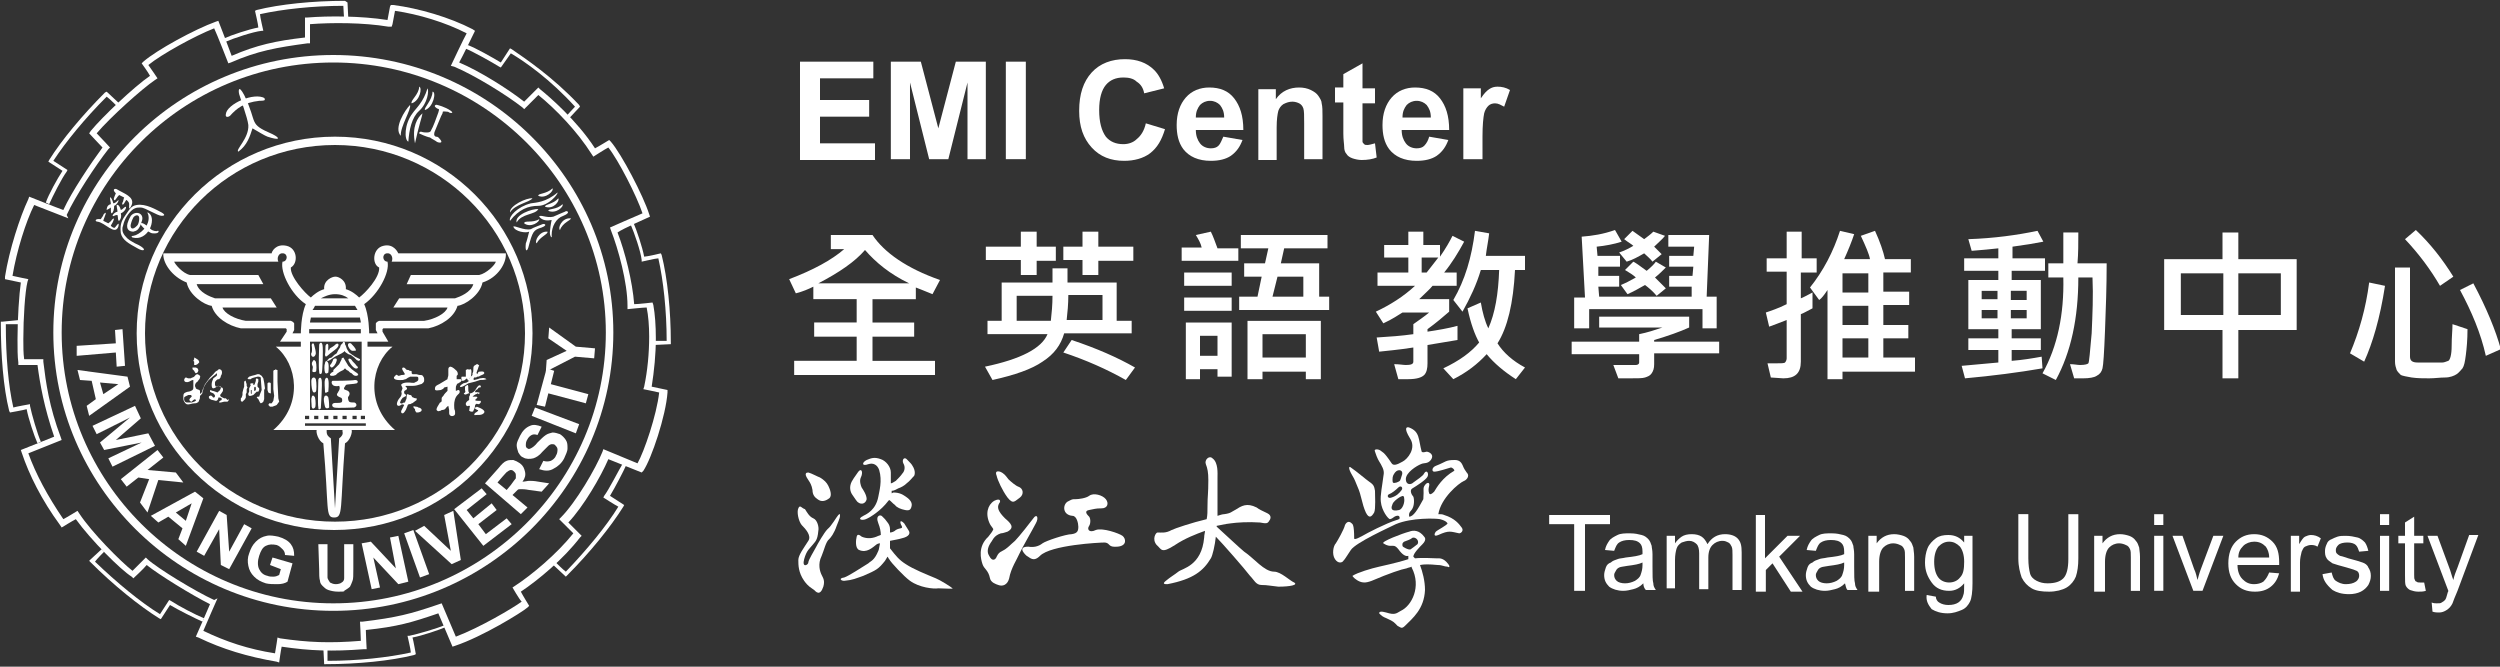 <?xml version="1.0" encoding="utf-8"?>
<!-- Generator: Adobe Illustrator 26.0.2, SVG Export Plug-In . SVG Version: 6.00 Build 0)  -->
<svg version="1.1" id="圖層_1" xmlns="http://www.w3.org/2000/svg" xmlns:xlink="http://www.w3.org/1999/xlink" x="0px" y="0px"
	 width="300px" height="80px" viewBox="0 0 300 80" style="enable-background:new 0 0 300 80;" xml:space="preserve">
<rect x="0" y="0" width="300" height="80" fill="#333333" stroke="none"/>
<style type="text/css">
	.st0{fill:#FFFFFF;}
</style>
<g>
	<g>
		<path class="st0" d="M6.4,39.9c0,18.4,15.1,33.4,33.6,33.4c18.5,0,33.6-15,33.6-33.4C73.6,21.5,58.5,6.6,40,6.6
			C21.5,6.6,6.4,21.5,6.4,39.9 M7.4,39.9C7.4,22,22,7.5,40,7.5c18,0,32.7,14.6,32.7,32.4C72.7,57.8,58,72.4,40,72.4
			C22,72.4,7.4,57.8,7.4,39.9z"/>
		<path class="st0" d="M16.4,40c0,13,10.6,23.6,23.7,23.6C53.3,63.6,63.9,53,63.9,40c0-13-10.6-23.6-23.7-23.6
			C27.1,16.4,16.4,27,16.4,40 M17.4,40c0-12.5,10.2-22.6,22.8-22.6C52.7,17.4,63,27.5,63,40c0,12.5-10.2,22.6-22.8,22.6
			C27.6,62.6,17.4,52.5,17.4,40z"/>
		<path class="st0" d="M46.8,0.8c0,0-0.2,1.1-0.3,1.6c-3.2-0.5-7.1-0.5-9.6-0.3l-0.3,0c0,0,0,1.9,0,2.4c-3.5,0.4-5.8,0.9-8.8,2.2
			c-0.2-0.6-1.6-4.2-1.6-4.2l-0.3,0.1c-2.5,0.9-7.1,3.4-8.7,4.8l-0.2,0.2c0,0,0.8,1.1,1,1.5c-1.9,1.3-5.7,4.9-7.1,6.6L10.7,16
			c0,0,1.3,1.4,1.6,1.7c-1.4,1.9-3.7,5.3-4.7,7.5C7,25,3.5,23.6,3.5,23.6l-0.1,0.3c-1,2.1-2.3,6.1-2.8,9.3l0,0.3
			c0,0,1.4,0.3,1.9,0.4c-0.2,1.4-0.4,4.3-0.4,6.8c0,1.1,0,2.1,0.1,2.8l0,0.3c0,0,1.9,0,2.3,0c0.3,2.3,0.8,5.1,2,8.6
			C6,52.6,2.5,54,2.5,54l0.1,0.3C3.5,57,5,60,7.2,63l0.2,0.3c0,0,1.3-0.8,1.7-1c1.8,2.5,5.4,6.1,6.7,6.9l0.2,0.2
			c0,0,1.3-1.2,1.6-1.6c1.5,1.2,5.4,3.6,7.6,4.7c-0.2,0.5-1.7,3.9-1.7,3.9l0.3,0.1c2.9,1.4,5.9,2.3,9.4,2.9l0.3,0.1
			c0,0,0.2-1.5,0.3-1.9c3.4,0.5,6,0.6,9.9,0.3l0.3,0c0,0-0.1-1.8-0.1-2.3c3.8-0.4,5.5-0.9,8.7-2c0.2,0.5,1.7,4,1.7,4l0.3-0.1
			c3.3-1.1,8-4,8.7-4.6l0.2-0.2c0,0-0.8-1.3-1-1.7c2.1-1.4,5.1-3.9,7.1-6.5l0.2-0.2c0,0-1.3-1.3-1.6-1.6c1.8-1.9,3.9-5.5,4.8-7.6
			c0.5,0.2,4,1.6,4,1.6l0.2-0.2c1-1.5,2.7-6.6,2.9-9.4l0-0.3c0,0-1.4-0.3-1.9-0.4c0.3-1.9,0.5-3.9,0.5-5.8c0-1.5-0.1-2.9-0.3-4
			l-0.1-0.3c0,0-1.7,0.2-2.2,0.2c-0.2-2.7-1.1-6.3-2-8.6C74.6,27.5,78,26,78,26l-0.1-0.3c-0.7-2.2-3.3-7.2-4.6-8.7l-0.2-0.2
			c0,0-1.3,0.8-1.7,1c-2.2-3.4-5.6-6.3-6.6-7.1l-0.2-0.2c0,0-1.4,1.4-1.7,1.7c-1.9-1.5-5.4-3.7-7.8-4.7C55.4,7,57,3.7,57,3.7
			l-0.3-0.2C54,2.1,50.3,1,47.2,0.6l-0.3,0L46.8,0.8 M47.1,2.9c0,0,0.2-1.1,0.3-1.6c2.8,0.4,6.1,1.4,8.6,2.7
			c-0.3,0.5-1.9,3.9-1.9,3.9L54.5,8c2.4,1,6.3,3.4,8.2,4.9l0.2,0.2c0,0,1.4-1.4,1.7-1.7c2.1,1.7,4.7,4.4,6.4,7.1l0.2,0.3
			c0,0,1.4-0.9,1.8-1.1c1.2,1.5,3.4,5.8,4.1,7.9c-0.5,0.2-3.9,1.7-3.9,1.7l0.1,0.3c0.9,2.3,2,6.3,2,9.1l0,0.4c0,0,1.9-0.2,2.3-0.2
			c0.2,1,0.3,2.2,0.3,3.5c0,2-0.2,4.1-0.6,6l-0.1,0.3c0,0,1.5,0.3,1.9,0.4c-0.3,2.7-1.8,7.1-2.6,8.5c-0.5-0.2-4.1-1.7-4.1-1.7
			l-0.1,0.3c-0.8,2-3.2,6.1-5,7.9l-0.2,0.2c0,0,1.3,1.3,1.7,1.7c-2,2.5-5,5-7,6.3l-0.3,0.2c0,0,0.8,1.4,1.1,1.7
			c-1.1,0.8-5,3.1-7.9,4.2c-0.2-0.5-1.7-4-1.7-4l-0.3,0.1c-3.5,1.2-5.1,1.6-9.2,2.1l-0.3,0c0,0,0.1,1.8,0.1,2.3
			c-3.7,0.3-6.3,0.2-9.7-0.3l-0.3-0.1c0,0-0.2,1.4-0.3,1.9c-3.2-0.5-5.9-1.4-8.6-2.7c0.2-0.5,1.7-3.9,1.7-3.9L25.7,72
			c-2.2-1-6.8-3.8-8-4.9l-0.2-0.2c0,0-1.3,1.3-1.6,1.6c-1.4-1.1-4.9-4.6-6.4-6.9l-0.2-0.3c0,0-1.3,0.8-1.7,1
			c-1.9-2.8-3.3-5.4-4.2-7.9c0.5-0.2,4-1.6,4-1.6l-0.1-0.3c-1.4-3.7-1.8-6.6-2.1-9.1l0-0.3c0,0-1.9,0-2.3,0
			c-0.1-0.7-0.1-1.5-0.1-2.4c0-2.5,0.2-5.7,0.5-6.9l0.1-0.3c0,0-1.5-0.3-1.9-0.4c0.5-3,1.6-6.5,2.6-8.5c0.5,0.2,4.1,1.6,4.1,1.6
			L8,25.8c1-2.2,3.5-6,5-7.9l0.2-0.2c0,0-1.2-1.3-1.6-1.7c1.6-1.9,5.5-5.4,7-6.4l0.3-0.2c0,0-0.8-1.2-1.1-1.6
			c1.6-1.3,5.6-3.5,7.9-4.4C26,4,27.4,7.6,27.4,7.6l0.3-0.1c3.2-1.4,5.5-1.8,9.2-2.3l0.3,0c0,0,0-1.9,0-2.3c2.6-0.2,6.4-0.2,9.4,0.3
			L47,3.2L47.1,2.9z"/>
		<path class="st0" d="M75.7,27c0.4,0.9,1.2,3.2,1.3,4.2l0,0.2c0,0,1.7-0.4,2-0.4c0.6,2.6,1,6.3,1,9.9c-0.3,0-1.6,0-1.6,0l0,0.5
			l2.1-0.1l0-0.2c0-3.8-0.4-7.7-1.1-10.5l-0.1-0.2c0,0-1.7,0.4-2,0.4c-0.2-1.1-0.9-3.2-1.3-4.1L75.7,27z"/>
		<path class="st0" d="M72.5,59.5l-0.1,0.2c0,0,1.4,0.9,1.8,1.1c-1.4,2.3-3.8,5.2-6.3,7.8c-0.3-0.2-1.2-1.1-1.2-1.1l-0.3,0.3
			l1.5,1.4l0.2-0.2c2.7-2.7,5.2-5.8,6.7-8.2l0.1-0.2c0,0-1.4-0.9-1.7-1.1c0.6-1,1.6-2.9,2-3.8l-0.4-0.2
			C74.2,56.5,73.1,58.7,72.5,59.5z"/>
		<path class="st0" d="M49.1,76.3l-0.2,0c0,0,0.4,1.7,0.4,2c-2.7,0.6-6.4,1-10,1c0-0.3,0-1.6,0-1.6l-0.5,0l0.1,2l0.2,0
			c3.8,0,7.8-0.4,10.6-1.1l0.2-0.1c0,0-0.3-1.7-0.4-2c1.1-0.2,3.2-0.9,4.1-1.3L53.4,75C52.5,75.4,50.1,76.1,49.1,76.3z"/>
		<path class="st0" d="M10.9,67.1l-0.2,0.2l0.2,0.2c2.7,2.7,5.8,5.2,8.2,6.7l0.2,0.1c0,0,0.9-1.4,1.1-1.7c1,0.6,3,1.6,3.9,2l0.2-0.4
			c-1-0.4-3.1-1.5-4-2.1l-0.2-0.1c0,0-0.9,1.4-1.1,1.7c-2.3-1.4-5.2-3.8-7.8-6.3c0.2-0.3,1.1-1.2,1.1-1.2l-0.3-0.3L10.9,67.1z"/>
		<path class="st0" d="M0.3,38.6l-0.2,0v0.2c0,3.8,0.3,7.7,1,10.5l0.1,0.2c0,0,1.7-0.3,2-0.4c0.2,1.1,0.9,3.2,1.3,4.1l0.4-0.2
			c-0.4-0.9-1.1-3.3-1.3-4.3l0-0.2c0,0-1.7,0.3-2,0.4c-0.6-2.6-0.9-6.2-0.9-9.8c0-0.1,0-0.1,0-0.2c0.3,0,1.6,0,1.6,0l0-0.5L0.3,38.6
			z"/>
		<path class="st0" d="M12.6,11.1c-2.7,2.7-5.2,5.7-6.7,8.1l-0.1,0.2c0,0,1.4,0.9,1.7,1.1c-0.6,0.9-1.7,2.9-2,3.8l0.4,0.2
			c0.4-0.9,1.5-3.1,2.1-3.9l0.1-0.2c0,0-1.4-0.9-1.7-1.1c1.5-2.3,3.8-5.1,6.4-7.7c0.3,0.2,1.2,1.1,1.2,1.1l0.3-0.3l-1.5-1.4
			L12.6,11.1z"/>
		<path class="st0" d="M41.4,0.1c-3.8,0-7.8,0.4-10.6,1.1l-0.2,0.1c0,0,0.4,1.7,0.4,2c-1.1,0.2-3.2,0.9-4.1,1.3l0.2,0.4
			c0.9-0.4,3.3-1.2,4.3-1.3l0.2,0c0,0-0.4-1.7-0.4-2c2.7-0.6,6.4-1,10-1c0,0.3,0.1,1.6,0.1,1.6l0.5,0l-0.1-2L41.4,0.1z"/>
		<path class="st0" d="M55.8,5.8c1,0.4,3.3,1.7,4.1,2.2l0.2,0.1c0,0,1-1.4,1.2-1.7c1.7,1,4.7,3.1,7.7,6.4c-0.2,0.2-1.1,1.2-1.1,1.2
			l0.3,0.3l1.4-1.5l-0.1-0.2C66.3,9.2,63,7,61.4,5.9l-0.2-0.1c0,0-0.9,1.4-1.1,1.7c-1-0.6-3.1-1.8-4-2.1L55.8,5.8z"/>
		<path class="st0" d="M45.1,39.6"/>
		<path class="st0" d="M47.8,30.4c-0.1-0.2-0.6-1.2-1.8-0.9c-1.3,0.3-1.4,2.2-0.5,2.6c0.1,1.2-1.7,3.1-2.4,3.6
			c-0.3-0.3-0.9-0.8-1.6-1c0.1-1.1-0.9-1.5-1.2-1.5l-0.1,0c-0.3,0-1.4,0.4-1.3,1.5c-0.7,0.2-1.3,0.7-1.6,1c-0.7-0.5-2.5-2.5-2.4-3.6
			c0.9-0.5,0.8-2.3-0.5-2.6c-1.3-0.3-1.8,0.7-1.8,0.9l-13,0c-0.1,1.1,1,2.8,2.8,3.5c0.3,1.5,2.1,2.7,3,2.8c0.4,1.4,2,2.4,3.5,2.7
			l5.4,0l0.1,0.1l0,0.3L33.6,41h2.5v0.6h-3c2.6,2.1,3.3,6.9-0.3,10h5.2c-0.1,0.3,0.2,1.3,0.8,1.6c0.7,7.9,0.2,8.9,1.3,8.9l0,0
			c1.1,0,0.7-1,1.3-8.9c0.6-0.3,0.9-1.3,0.8-1.6h5.2c-3.6-3.1-2.9-7.9-0.3-10h-3V41h2.5l-0.7-1.2l0-0.3l0.1-0.1l5.4,0
			c1.5-0.3,3.1-1.3,3.5-2.7c0.9-0.1,2.7-1.3,3-2.8c1.9-0.6,2.9-2.4,2.8-3.5L47.8,30.4z M43.3,40l-6.2,0c0-0.1,0-0.3,0-0.5h6.2
			C43.3,39.7,43.3,39.9,43.3,40z M37.2,49.2V41h6.2v8.2H37.2z M42.8,49.9v0.4h-0.5v-0.4H42.8z M41.6,49.9v0.4h-0.5v-0.4H41.6z
			 M40.5,49.9v0.4h-0.5v-0.4H40.5z M39.4,49.9v0.4h-0.5v-0.4H39.4z M38.2,49.9v0.4h-0.5v-0.4H38.2z M43.3,49.9h0.5v0.4h-0.5V49.9z
			 M37.2,38.7c0-0.2,0.1-0.4,0.1-0.6h5.9c0,0.2,0.1,0.4,0.1,0.6H37.2z M40.2,35.3c0.7,0,1.2,0.2,1.6,0.5h-3.3
			C38.9,35.6,39.5,35.3,40.2,35.3z M37.8,36.7h4.8c0.1,0.2,0.2,0.3,0.3,0.5h-5.4C37.6,37.1,37.7,36.9,37.8,36.7z M37.1,49.9v0.4
			h-0.5v-0.4H37.1z M36.1,40l-1,0l0.2-0.4v-0.8c-0.1-0.2-0.4-0.3-0.4-0.3h-5.4c-1.3-0.2-2.6-0.9-2.8-1.6h6.5l-0.7-1.1l-6.7,0
			c-0.6-0.2-1.9-0.7-2.2-1.7h8L31,33h-8.2c-0.9-0.2-1.8-1.3-1.9-1.6l12.5,0c-0.2-0.4,0-1.1,0.6-1c0.6,0.1,0.5,1-0.1,1
			c-0.3,1.3,1.1,4,2.8,5.1C36.1,37.8,36.1,40,36.1,40z M40.7,52.6L40.2,61l-0.5-8.4h0c-0.3-0.2-0.5-0.4-0.5-0.8c0-0.1,0-0.1,0-0.2
			l1.9,0c0,0.1,0,0.1,0,0.2C41.2,52.1,41,52.4,40.7,52.6z M43.9,51.1h-7.3v-0.3h7.3V51.1z M57.5,33h-8.2l-0.5,1.1h8
			c-0.3,1-1.6,1.5-2.2,1.7l-6.7,0l-0.7,1.1h6.5c-0.2,0.7-1.5,1.4-2.8,1.6h-5.4c0,0-0.3,0.1-0.4,0.3v0.8l0.2,0.4l-1,0
			c0,0,0-2.2-0.6-3.5c1.7-1.2,3.1-3.8,2.8-5.1c-0.6,0-0.7-0.9-0.1-1c0.6-0.1,0.8,0.6,0.6,1l12.5,0C59.4,31.8,58.4,32.8,57.5,33z"/>
		<path class="st0" d="M37.4,41.4c0-0.1,0.2-0.4,0.3,0c0.1,0.3,0.2,0.8,0.2,1c0,0.2-0.2,0.5-0.4,0.4c-0.2-0.1-0.2-0.4-0.1-0.5
			C37.5,42,37.4,41.4,37.4,41.4z"/>
		<path class="st0" d="M37.5,43.4c0.1-0.2,0.2-0.3,0.4,0c0.1,0.3,0.1,1.2,0,1.2c-0.2,0.1-0.5,0.1-0.4-0.2c0-0.2,0.1-0.3,0-0.5
			C37.4,43.8,37.4,43.5,37.5,43.4z"/>
		<path class="st0" d="M37.4,45.5c0-0.1,0.3-0.4,0.5,0c0.1,0.4,0.1,1.4,0,1.5c-0.1,0.1-0.3,0.2-0.4-0.1
			C37.4,46.7,37.3,45.7,37.4,45.5z"/>
		<path class="st0" d="M37.4,47.7c0-0.2,0.2-0.4,0.4,0c0.1,0.4,0.1,1.1,0,1.2c-0.1,0.1-0.3,0.3-0.4-0.1
			C37.4,48.4,37.3,47.9,37.4,47.7z"/>
		<path class="st0" d="M39,45.6c0-0.2,0.3-0.5,0.4,0c0.1,0.4,0,1.3,0,1.4C39.3,47,39,47.3,39,47C39,46.7,38.9,45.8,39,45.6z"/>
		<path class="st0" d="M38.9,47.7c0-0.2,0.3-0.4,0.5,0c0.1,0.4,0.1,1.1,0.1,1.2c-0.1,0.1-0.4,0.2-0.5-0.1
			C38.9,48.4,38.8,47.9,38.9,47.7z"/>
		<path class="st0" d="M38.2,45.6c0-0.2,0.3-0.5,0.4,0c0.1,0.4-0.1,3.3-0.1,3.4c-0.1,0.1-0.3,0.3-0.3-0.1
			C38.1,48.5,38.2,45.8,38.2,45.6z"/>
		<path class="st0" d="M38.3,41.4c0-0.2,0.3-0.5,0.4,0c0.1,0.5,0,3.3-0.1,3.4c-0.1,0.1-0.3,0.2-0.3-0.2
			C38.2,44.1,38.3,41.4,38.3,41.4z"/>
		<path class="st0" d="M39.1,41.4c0.1-0.2,0.3-0.2,0.3,0.1c0,0.3-0.1,0.9,0.2,0.3c0.3-0.2,0.4-0.2,0.7-0.5c0.3-0.2,0.5,0.1,0.1,0.5
			c-0.2,0.2-0.8,0.6-1,0.8c-0.3,0.3-0.4,0.2-0.4-0.1C39.1,42.2,39,41.5,39.1,41.4z"/>
		<path class="st0" d="M42.2,41.3c-0.1-0.2-0.6-0.2-0.4,0.3c0.2,0.4,0.4,0.5,0.5,0.5c0.2,0,0.5,0,0.4-0.1
			C42.7,41.8,42.3,41.4,42.2,41.3z"/>
		<path class="st0" d="M40,43.1c0.1-0.1,0.5-0.2,0.4,0.2c-0.1,0.4-0.4,0.8-0.6,0.8c-0.1,0-0.2-0.1-0.2-0.3
			C39.8,43.7,40,43.1,40,43.1z"/>
		<path class="st0" d="M42.2,43.2c-0.1-0.2-0.6-0.3-0.3,0.2c0.2,0.4,0.5,0.7,0.7,0.8c0.3,0.1,0.5-0.1,0.2-0.3
			C42.6,43.6,42.3,43.4,42.2,43.2z"/>
		<path class="st0" d="M39,43.6c0-0.2,0.2-0.5,0.4,0c0.1,0.4,0,1.1,0,1.1c-0.1,0.1-0.3,0.2-0.4,0C38.9,44.4,38.9,43.8,39,43.6z"/>
		<path class="st0" d="M41.1,41.2l-0.2,0.2l-0.1,0.3L40.6,42l-0.2,0.4l-0.3,0.2l-0.3,0.3L39.5,43l-0.2,0.2l-0.1,0.1l0.1,0l0.1,0
			l0.2-0.1l0.3-0.2l0.3-0.2l0.4-0.2l0.4-0.2l0.3-0.2l0.1-0.1l0,0.1l0.1,0.1c0,0,0.3,0.2,0.3,0.2c0,0,0.3,0.1,0.3,0.1l0.4,0.3
			l0.1,0.1l0.2,0.2l0.2,0.1l0.1,0l0.1-0.1l0-0.1l-0.2-0.1l-0.4-0.2l-0.3-0.2l-0.4-0.3L41.7,42l-0.1-0.2l-0.1-0.3l-0.1-0.2l0-0.2
			l-0.2-0.1L41.1,41.2z"/>
		<path class="st0" d="M41.2,42.9L41,43L41,43.1l-0.1,0.2l-0.1,0.2l-0.1,0.2l-0.1,0.1l-0.1,0.1l-0.1,0.1l-0.1,0.1l-0.1,0.1l-0.1,0.1
			c0,0,0,0-0.1,0.1C40,44.5,40,44.6,40,44.6l-0.2,0.1l-0.1,0.1l-0.1,0.1l0,0.1l0.1,0.1l0.1,0l0.2,0l0.3-0.1l0.2-0.2l0.3-0.2l0.4-0.2
			l0.1-0.1l0.1-0.1l0.1,0.1l0.1,0.1l0.2,0.1l0.2,0.2l0.2,0.1l0.2,0.2l0.2,0.1l0.2,0L43,45l-0.1-0.2l-0.3-0.2l-0.4-0.3l-0.4-0.4
			l-0.3-0.5L41.2,42.9L41.2,42.9z"/>
		<path class="st0" d="M39.9,45.7c-0.2,0.1-0.1,0.5,0.2,0.6c0.3,0.1,0.6,0,0.6,0s0.2,0.3-0.1,0.7c0,0.1-0.3,0.3-0.1,0.5
			c0.2,0.2,0.5,0.2,0.5,0.3c0.1,0.1,0.1,0.5-0.1,0.5c-0.2,0.1-0.7,0-0.9,0.1c-0.2,0.1-0.2,0.4,0.1,0.5c0.3,0.1,2.3,0,2.4,0
			c0.5-0.2,0.2-0.6,0-0.6c-0.2,0-0.5,0-0.6-0.1c-0.1-0.1-0.2-0.5-0.1-0.6c0.1-0.1,0.4-0.6-0.3-0.8c-0.5-0.1,0-0.5,0-0.6
			c0.1-0.1,1-0.1,1.3-0.2c0.2-0.1,0.2-0.4-0.2-0.4C42.2,45.7,39.9,45.7,39.9,45.7z"/>
		<path class="st0" d="M54,44C54,44.1,54,44.1,54,44c-0.2,0.1-0.2,0.2-0.2,0.4c0,0.2,0,0.4,0,0.6c0,0.2-0.1,0.3-0.1,0.5l-0.5,0.3
			c0,0-0.5,0.3-0.5,0.3c-0.2,0.1-0.5,0.2-0.5,0.5c-0.1,0.4,0.5,0.2,0.7,0.2c0.1,0,0.1-0.1,0.2-0.1c0.1,0,0.1-0.1,0.2-0.2
			c0,0,0.4-0.1,0.4-0.1l0,0.2l0,0.3c-0.2,0.2-0.4,0.4-0.5,0.6c-0.1,0.1-0.2,0.2-0.2,0.3c0,0.1,0,0.2,0,0.3c0,0.1-0.1,0.2-0.2,0.2
			c-0.1,0.2-0.2,0.3-0.3,0.5c-0.1,0.2-0.2,0.4,0,0.5c0.1,0.1,0.2,0,0.3,0c0.1,0,0.2-0.1,0.2-0.1c0.1,0,0.2,0,0.4-0.1
			c0.1-0.1,0.2-0.3,0.4-0.4c0,0.1,0.1,0.4,0.1,0.5c0,0.1,0,0.3,0,0.4c0,0.2,0.2,0.4,0.5,0.3c0.3-0.1,0.2-0.4,0.2-0.6
			c-0.1-0.2-0.1-0.4-0.1-0.7c0-0.4,0.1-0.9,0.4-1.2c0.1-0.1,0.1-0.1,0.2-0.2c0.1-0.1,0.1-0.4-0.1-0.4c-0.1,0-0.2,0.1-0.3,0.1
			c0-0.1,0-0.2,0-0.3c0-0.1,0-0.3,0.1-0.4c0-0.1,0.1-0.2,0.2-0.2c0.1-0.1,0.2-0.1,0.3-0.2c0.1-0.1,0.1-0.2,0-0.3c0,0-0.5,0-0.5,0
			c0-0.1,0-0.2,0-0.3c0,0,0-0.1,0-0.1c0,0,0.1-0.1,0.1-0.1c0.1-0.1,0-0.4-0.1-0.5C54.3,44,54.1,44,54,44z"/>
		<path class="st0" d="M56.1,44.3L56.1,44.3l-0.2,0.1l0,0.7l0,0.1l-0.2,0l-0.1,0l-0.2,0c0,0-0.1,0.2,0,0.3c0,0.1-0.1,0.2,0.1,0.2
			c0.2,0,0.3-0.1,0.4-0.2c0.1-0.1,0.1-0.1,0.2,0c0,0.1,0,0.2,0.1,0.1c0.1,0,0.2,0.1,0.2-0.1c-0.1-0.1,0-0.2,0.1-0.2
			c0.1-0.7,0.1-0.9,0-1C56.3,44.4,56.1,44.3,56.1,44.3z"/>
		<path class="st0" d="M58.2,45.4c-0.2-0.1-0.4,0-0.6,0l-0.3,0.1l-0.4,0.1l-0.1-0.1l0.1-0.2c0,0,0.2,0,0.2,0c0.1,0,0.1-0.1,0.2-0.1
			c0.1,0,0.2,0,0.3-0.1c0.2-0.1,0.6-0.2,0.5-0.4c-0.1-0.2-0.4-0.1-0.6-0.1c-0.1,0-0.2,0.2-0.2,0.3c0,0-0.1-0.1-0.1-0.1
			c-0.1,0,0.2-0.6,0.2-0.7c0-0.1,0.1-0.2,0.1-0.2c0-0.1-0.1-0.1-0.2-0.2c0,0-0.1,0-0.1,0c-0.1,0.1-0.2,0.1-0.3,0.2
			c-0.1,0.1-0.1,0.2-0.1,0.4c0,0.2,0,0.3-0.1,0.5l0,0.2l-0.1,0.1l-0.2,0.2l-0.1,0.2l-0.1,0.1l0,0.1l0.1,0L56,45.9l-0.4,0.1
			c-0.1,0.1-0.4,0.2-0.4,0.4c0.1,0.2,0.8-0.3,1-0.4l0.8-0.2l0.6-0.2c0.3,0,0.5,0,0.8-0.1C58.3,45.5,58.3,45.4,58.2,45.4z"/>
		<path class="st0" d="M57.2,48.8c0.3,0.1,1.4,0.5,0.7,0.9c-0.2,0.1-0.4,0.1-0.8,0.1c-0.3,0.1-0.2-0.2,0-0.3
			c0.2-0.1,0.4-0.3,0.2-0.3c-0.3-0.1-0.4-0.3-0.3-0.3C57.2,48.9,57.2,48.8,57.2,48.8z"/>
		<path class="st0" d="M56.1,46.2c-0.1,0-0.1,0.1-0.2,0.1c-0.1,0.1-0.1,0.1-0.1,0.2c0,0.1,0,0.2,0,0.3c0,0.1,0.1,0.2,0,0.3
			c-0.1,0.1-0.2,0.1-0.1,0.2c0.1,0,0.1,0.1,0.3,0c0,0,0.4-0.2,0.4-0.1l0,0.2l-0.1,0.2l0,0.4c-0.2,0.1-0.6,0.4-0.3,0.7
			c0.1,0.1,0.1,0,0.2,0c0.1,0,0.1,0,0.2,0c0,0-0.1,0.5-0.1,0.6c0.1,0,0.1,0.1,0.3,0.1c0.1,0,0.2,0,0.2-0.1c0.1-0.2,0.2-0.4,0.2-0.6
			c0-0.1,0.1-0.2,0.1-0.2c0.1-0.1,0.2,0,0.3,0c0.1,0,0.1,0,0.2-0.1c0.1-0.1,0.1-0.1,0.1-0.3c-0.1,0-0.2,0-0.3,0
			c-0.2,0-0.3,0-0.4-0.1l0.1-0.1l0.1-0.1l0.1-0.1l-0.1-0.1l-0.1,0l-0.2,0c0,0-0.1,0-0.1,0c0,0-0.1,0-0.1,0c0.1-0.1,0.2-0.2,0.4-0.3
			c0.1,0,0.2-0.1,0.2-0.1c0.1,0,0.1,0.1,0.2,0.1c0-0.1,0.1-0.2,0-0.2c0,0-0.5-0.1-0.5,0c0-0.2,0.1-0.3,0.3-0.4
			c0.1-0.1,0.1-0.2,0.2-0.2c0.1,0,0.2,0,0.2-0.1c0-0.2-0.2-0.2-0.3-0.1c-0.1,0.1-0.2,0.2-0.3,0.4c-0.1,0.2-0.3,0.4-0.6,0.5
			c0,0-0.1,0-0.2,0c0-0.1-0.1-0.2-0.1-0.3C56.2,46.4,56.2,46.2,56.1,46.2C56.1,46.2,56.1,46.2,56.1,46.2z"/>
		<path class="st0" d="M48.4,44.1c-0.1,0-0.2,0.1-0.1,0.3c0.1,0.2,0.2,0.3,0.3,0.5c-0.1,0.1-0.3,0.1-0.4,0.1c-0.1,0-0.2,0.1-0.4,0.1
			c-0.1,0-0.1-0.2-0.3-0.1c-0.1,0.1-0.1,0.2-0.2,0.2c-0.2,0.5,0.8,0.4,1,0.4c0.1,0,0.3-0.1,0.4-0.1l0.3-0.2c0.1,0,0.2-0.1,0.2-0.1
			c0.1,0,0.3,0,0.4,0c0.1,0,0.3,0,0.4,0c0.2,0,0.2,0.1,0.2,0.3c0,0.2-0.1,0.2-0.2,0.3c-0.1,0-0.2,0.1-0.2,0.1c-0.2,0.1-0.5,0-0.7,0
			c-0.3,0-0.7,0-0.9,0.2c-0.1,0.1-0.1,0.1,0,0.2c0,0.1,0.1,0.2,0.1,0.3c0,0.1-0.1,0.2-0.1,0.3c-0.1,0.1,0,0.2,0,0.3
			c0,0.2-0.1,0.4-0.2,0.5c-0.2,0.2-0.6,0.9-0.2,1c0.1,0,0.2,0,0.3-0.1c0.1-0.1,0.3-0.1,0.4,0c-0.1,0.2-0.2,0.4-0.3,0.6
			c-0.1,0.1-0.1,0.4,0.1,0.4c0.2,0,0.3-0.3,0.4-0.4c0.1-0.2,0.1-0.3,0.2-0.5c0-0.1,0.1-0.2,0.2-0.2c0.1,0,0.2,0,0.3-0.1
			c0.1,0,0.2-0.1,0.2-0.1c0.1-0.1,0.3-0.2,0.4-0.3c0,0,0-0.2,0-0.2c0,0-0.3,0-0.4-0.1c-0.1,0-0.2-0.1-0.2-0.2
			c-0.1-0.1-0.1-0.1-0.2-0.1c-0.1,0-0.2-0.1-0.3-0.1c-0.1,0-0.1,0.2-0.1,0.3c0,0.1,0,0.3-0.1,0.4c0,0.1-0.1,0.2-0.1,0.3
			c-0.1,0-0.2,0-0.3,0.1c-0.1,0-0.2,0.1-0.3-0.1c0.1-0.2,0.1-0.3,0.2-0.4c0.1-0.1,0.1-0.2,0.2-0.2c0.1-0.1,0.2-0.1,0.2-0.1
			c0.3-0.2,0-0.3-0.1-0.4c0,0,0-0.2,0-0.2c0-0.2,0.5-0.2,0.3-0.5c-0.1-0.1-0.2-0.1-0.1-0.2c0,0,0.3,0,0.4,0c0,0,0.5,0,0.5,0
			c0.3,0,0.6-0.1,0.9-0.2c0.1,0,0.2-0.1,0.3-0.2c0.1-0.1,0.1-0.2,0.1-0.3c0-0.1,0-0.3-0.1-0.4c-0.1-0.2-0.2-0.2-0.4-0.2
			c-0.2,0-0.3-0.1-0.5-0.1c-0.1,0-0.2,0-0.3,0c-0.1,0-0.1,0-0.1,0c0,0-0.1-0.1-0.1-0.1c0-0.1,0-0.2,0-0.2c0-0.1-0.1-0.1-0.2-0.1
			c-0.1,0-0.1-0.1-0.2-0.1c-0.1,0-0.2,0-0.3-0.1C48.6,44.1,48.4,44.1,48.4,44.1z"/>
		<path class="st0" d="M49.6,48.8c0-0.1,0.3,0,0.3,0c0.1,0,0.2,0,0.3,0.1c0.1,0,0.4,0.1,0.4,0.3c0,0.2-0.3,0.3-0.5,0.3
			c-0.1,0-0.2,0-0.2-0.1c-0.1-0.1-0.1-0.2-0.1-0.3C49.7,49,49.6,48.9,49.6,48.8z"/>
		<polygon class="st0" points="29.4,45.7 29.3,45.8 29.3,46 29.3,46.4 29.2,46.7 29.1,47.1 29.1,47.4 29,47.7 28.9,47.8 28.9,48.1 
			29,48.2 29.1,48.2 29.2,48.1 29.3,48 29.4,47.9 29.5,47.7 29.5,47.6 29.5,47.3 29.6,47.1 29.6,46.7 29.7,46.5 29.6,46.3 
			29.6,46.1 29.5,45.8 29.5,45.7 		"/>
		<polygon class="st0" points="29.7,45.4 29.7,45.4 29.8,45.5 29.9,45.5 30.1,45.5 30.2,45.4 30.5,45.3 30.9,45.2 31.1,45.2 
			31.3,45.3 31.3,45.5 31.4,46.8 31.2,47.3 31.1,47.6 30.9,47.6 30.8,47.7 31,47.9 31.1,48.1 31.2,48.3 31.3,48.4 31.5,48.3 
			31.6,48.2 31.7,47.9 31.7,46.8 31.8,46.6 31.7,45.9 31.6,45.4 31.4,45.1 31.1,44.9 30.9,44.9 30.6,45 30.2,45.1 29.9,45.2 		"/>
		<polygon class="st0" points="32.2,45.9 32.1,46 32.1,46.3 32.1,46.8 32.2,47.1 32.4,47.2 32.5,47.2 32.5,47.1 32.5,46.8 
			32.5,46.6 32.5,46.2 32.5,46 32.4,45.9 		"/>
		<polygon class="st0" points="33,44.4 32.9,44.4 32.8,44.5 32.8,44.8 32.8,46.7 32.9,47.5 32.8,48.1 32.6,48.4 32.3,48.4 
			32.2,48.6 32.4,48.8 32.7,48.8 33.2,48.6 33.5,48.2 33.4,47.8 33.3,45.8 33.3,45 33.3,44.4 33.2,44.4 33.1,44.3 		"/>
		<path class="st0" d="M31.1,46.6l-0.2-0.2l0-0.3l0.1-0.3l0-0.3L31,45.5l-0.2-0.1l-0.1,0.1l0,0.2L30.6,46l-0.1,0.2l-0.1,0l0-0.2
			h-0.3L30,46.1l0.1,0.1L30,46.4l-0.1,0.2l0,0.4l-0.1,0.2l0,0.2l0.1,0.1l0.2,0l0.3-0.1l0.2-0.2l0.2-0.2L31,47l0.1-0.2L31.1,46.6
			 M30.2,47.3l-0.1-0.1v-0.2l0-0.1l0-0.1l0.1,0l0,0.1l0,0.1L30.2,47.3 M30.6,46.9l-0.1,0v-0.2l0-0.2l0.1-0.1l0.1,0.1l0,0.1l0,0.2
			L30.6,46.9z"/>
		<polygon class="st0" points="23.3,42.9 23.5,43 23.8,43.2 23.9,43.4 23.9,43.5 23.8,43.6 23.7,43.7 23.5,43.8 23.3,43.8 
			23.3,43.6 23.3,43.4 23.2,43.3 23.3,43.1 23.3,43 		"/>
		<polygon class="st0" points="23.1,44.1 23.3,44.1 23.5,44.1 23.7,44.2 23.8,44.4 23.8,44.5 23.7,44.7 23.5,44.8 23.4,44.7 
			23.3,44.5 23.2,44.4 23.1,44.3 23.1,44.2 		"/>
		<path class="st0" d="M27.3,48l-0.2-0.2l-0.2,0l-0.2-0.1l-0.2-0.1l-0.1-0.2l0.1-0.1c0,0,0.2-0.3,0.2-0.3c0.1-0.1,0.1-0.5-0.1-0.5
			c-0.1,0-0.1,0-0.2-0.1c-0.1,0-0.1-0.1-0.2-0.1c-0.1,0-0.2,0.1-0.3,0.1c0,0-0.1-0.2-0.1-0.2c0-0.1,0-0.2,0-0.3
			c0-0.1,0.1-0.2,0.2-0.3c0.1-0.1,0.2-0.1,0.3-0.1c0.1-0.1,0.2-0.2,0.2-0.4c0.1-0.1,0.2-0.4,0.1-0.6c0-0.1-0.2-0.2-0.3-0.2
			c-0.1,0-0.2,0.2-0.3,0.2c-0.2,0.1-0.3,0.3-0.4,0.4c-0.1,0.1-0.3,0.3-0.4,0.4c-0.2,0.3-0.4,0.5-0.6,0.8c-0.1,0.2-0.2,0.5-0.3,0.7
			c0,0.1-0.2,0.6-0.3,0.4c0-0.1,0-0.2,0-0.3c-0.1-0.2-0.3-0.1-0.5-0.3c0-0.1-0.1-0.2-0.1-0.3c0-0.2,0.1-0.4,0.3-0.5
			c0.1-0.2,0.3-0.3,0.3-0.5c0.1-0.2-0.1-0.3-0.3-0.4c-0.2,0-0.3,0.2-0.4,0.3c-0.1,0.1-0.3,0.1-0.4,0.2c-0.1,0-0.2,0-0.3,0
			c-0.1,0-0.2-0.1-0.3-0.1c-0.1,0-0.2,0.2-0.2,0.3c0,0.3,0.4,0.3,0.6,0.2c0.2-0.1,0.3-0.2,0.5-0.2l0,0.1l0,0.3c0,0,0,0.4,0,0.5
			c0,0.1,0,0.2-0.1,0.3c-0.1,0.1-0.4,0.2-0.5,0.2c-0.1,0-0.4,0.1-0.5,0.2c-0.1,0.1-0.1,0.3-0.1,0.5c0,0.2,0,0.3,0.1,0.5
			c0.1,0.1,0.2,0.3,0.3,0.3c0.3,0.1,0.6-0.1,0.9-0.1c0.1,0,0.3,0,0.4-0.1c0.1,0,0.2-0.2,0.2-0.3c0.1-0.1,0.1-0.3,0.1-0.5
			c0,0,0.2-0.2,0.2-0.2c0.1-0.1,0.1-0.2,0.1-0.3c0.1-0.2,0.1-0.4,0.2-0.6c0.1-0.2,0.2-0.4,0.4-0.6c0.1-0.2,0.3-0.3,0.5-0.5
			c0.2-0.2,0.4-0.3,0.6-0.5c0.1,0,0,0.3,0,0.3c-0.1,0.1-0.3,0.2-0.4,0.3c-0.1,0.2-0.2,0.5-0.2,0.7c0,0.2,0,0.5,0.2,0.5
			c0.1,0,0.3-0.1,0.4-0.2c0.2-0.1,0.3-0.1,0.5,0c0.1,0-0.1,0.5-0.2,0.5c0,0-0.2,0.2-0.2,0.2c0,0-0.5-0.2-0.6-0.2
			c-0.1,0-0.2-0.1-0.2-0.1c-0.1,0-0.1,0.1-0.1,0.2c0.1,0.1,0.2,0.1,0.4,0.2c0.1,0.1,0.2,0.2,0.2,0.3c0,0.2-0.2,0.3-0.3,0.1
			c-0.1-0.1-0.2-0.2-0.3-0.1c-0.1,0-0.2,0.1-0.1,0.3c0.1,0.1,0.3,0.2,0.4,0.2c0.1,0,0.3,0.1,0.4,0.1c0.2,0,0.3-0.2,0.3-0.4l0.2,0
			l0.2,0.1l0,0.2l-0.2,0.1l-0.1,0.1l0,0.1l0.2,0l0.4-0.1l0.4,0l0.1-0.1l0.1-0.2L27.3,48 M23.5,48.1l-0.2,0.1l-0.3,0.1l-0.3,0l-0.3,0
			l-0.2-0.1l-0.1-0.2v-0.3l0.1-0.1l0.2-0.1l0.2-0.1l0.2,0h0.1l0.1,0.1l0,0.1l-0.1,0.1l-0.1,0.1l-0.1,0.2l0.1,0.1l0.1,0.1l0.1,0
			l0.1-0.1l0.1-0.1l0.2-0.1l0.1,0.1l0,0.1L23.5,48.1z"/>
		<path class="st0" d="M66.3,22.6c0.2,0.3-0.8,1.3-1.7,0.9C64.5,23.2,65.6,23.3,66.3,22.6z"/>
		<path class="st0" d="M63.9,23.8c-0.7-0.1-2.8,0.9-2.7,1.7C61.8,24.5,63.5,24.3,63.9,23.8z"/>
		<path class="st0" d="M66.9,23.1c0.1,0.2-1.1,1.6-2.3,1.6c-1.2,0-2.3,0.4-3.4,1.8c-0.2-0.5,0.9-1.7,2.5-2.1
			C64.3,24.3,65.5,24.3,66.9,23.1z"/>
		<path class="st0" d="M67,23.8c0.2,0.3-0.6,1.4-1.6,1C65.4,24.5,66.4,24.5,67,23.8z"/>
		<path class="st0" d="M64.6,25.1c-0.7-0.1-2.9,0.7-2.6,1.6C62.6,25.6,64.2,25.8,64.6,25.1z"/>
		<path class="st0" d="M50.3,10.4c0.4,0.1,0.1,1.7-0.9,2C49.2,12.1,50.3,11.3,50.3,10.4z"/>
		<path class="st0" d="M49.2,12.6c-0.6,0.6-2,2.8-1.1,3.7C48,15.2,49.4,13.1,49.2,12.6z"/>
		<path class="st0" d="M51.3,10.6c0.2,0.3,0,1.8-1,2.7c-0.9,0.8-1.2,2.3-1.3,3.7c-0.5-0.2-0.5-2.1,0.5-3.4
			C49.9,13,50.8,12.3,51.3,10.6z"/>
		<path class="st0" d="M51.9,11c0.5,0,0.1,1.9-0.9,2.2C50.8,13,51.9,12,51.9,11z"/>
		<path class="st0" d="M50.7,13.6c-0.6,0.5-1.3,1.6-0.9,3.6C50.2,15.3,50.7,13.8,50.7,13.6z"/>
		<path class="st0" d="M52.5,12.6c-0.2-0.1-0.5,0.1-0.2,0.3c0.3,0.3,0.5,0,0.3,0.6c-0.2,0.6-0.7,1.9-0.8,2c-0.1,0.1,0,0.4-0.6,0.4
			c-0.5,0-0.6-0.1-0.7-0.1c-0.1,0-0.4,0.2,0,0.3c0.4,0.2,1,0.4,1.1,0.4c0.1,0.1,0.7,0.4,0.8,0.5c0.1,0.1,0.9,0.3,0.4-0.3
			c-0.2-0.2-0.2-0.3-0.5-0.3c-0.3-0.1-0.2-0.5-0.1-0.7c0.1-0.2,0.8-2,0.9-2.1c0.1-0.1-0.2-0.3,0.5-0.2c0.1,0,0.2,0,0.3,0.1
			c0.2,0.1,0.6,0.1,0.2-0.2C53.4,12.8,52.5,12.6,52.5,12.6z"/>
		<path class="st0" d="M67.5,24.5c0.2,0.3-0.8,1.2-1.7,0.8C65.8,25,66.8,25.2,67.5,24.5z"/>
		<path class="st0" d="M64.7,26.3c0.1,0.3-1,1.1-1.8,0.5C62.9,26.4,63.9,26.8,64.7,26.3z"/>
		<path class="st0" d="M64.4,29.2c-0.3-0.2,0.3-1.5,1.3-1.4C65.8,28.1,64.8,28.4,64.4,29.2z"/>
		<path class="st0" d="M67.2,27.6c-0.3-0.2,0.2-1.5,1.3-1.4C68.6,26.4,67.5,26.7,67.2,27.6z"/>
		<path class="st0" d="M67.8,25.4c-0.2,0.1-1,0.4-1.4,0.6c-0.8,0.2-1.6-0.3-1.7,0c0.4,0.5,1,0.5,1.5,0.4c-0.1,0.4-0.2,1.2-0.2,1.3
			c-0.1,0.6,0.3,1.1,0.2,0.5c0-1,0.5-2,1.4-2.3C68.6,25.5,68,25.2,67.8,25.4z"/>
		<path class="st0" d="M65.1,26.9c-0.2,0.1-1.1,0.4-1.4,0.6c-0.8,0.2-2-0.5-2.1-0.3c0.2,0.6,1.5,0.8,1.9,0.6
			c-0.1,0.4-0.3,1.2-0.4,1.4c-0.1,0.9,0.1,1.1,0.3,0.5c0.5-1.9,0.6-2.1,1.6-2.4C65.8,27,65.3,26.8,65.1,26.9z"/>
		<path class="st0" d="M31.1,12.1c-1.8,0.2-2.7,0.9-3.5,1.8c-0.1,0.1-0.6,0.3-0.5-0.2c0.1-1.2,3.4-2.7,4.7-1.9
			C31.5,11.8,32.3,12.1,31.1,12.1z"/>
		<path class="st0" d="M28.7,11.3c0.1,0.4,1,2.8,1.1,3.7c0.1,1.6-1.6,3-1.2,3.2c1.1-0.8,1.4-1.9,1.7-2.8c0.7,0.4,1.5,0.9,1.8,1
			c1.5,0.5,1.6,0.2,0.6-0.3c-3-1.3-1.7-1.2-3.4-4.7C28.6,10.1,28.6,10.9,28.7,11.3z"/>
		<path class="st0" d="M14,22.7c-0.2-0.1-0.6,0-0.1,0.5c-0.1,0.2-0.2,0.5-0.2,0.5c-0.1,0.2,0,0.5,0.2,0.2c0.2-0.3,0.3-0.4,0.4-0.5
			c0.2,0.1,0.4,0.2,0.6,0.3c-0.1,0.2-0.1,0.5-0.2,0.6c-0.1,0.2,0,0.4,0.2,0.1c0.2-0.3,0.2-0.4,0.3-0.4c0.2,0.2,0.3,0.3,0.3,0.5
			c0,0.2-0.1,1,0.3,0.1C16.2,23.6,14.8,23.2,14,22.7z"/>
		<path class="st0" d="M13.8,27.3c-0.1,0.1-0.3,0-0.5-0.2c0-0.1,0.2-0.3,0.3-0.6c0.2-0.5-0.1-0.2-0.2-0.1c0,0.1-0.3,0.3-0.4,0.4
			c-0.2-0.1-0.4-0.2-0.6-0.3c0-0.1,0.1-0.3,0.2-0.6c0.3-0.7-0.2-0.2-0.2-0.1c0,0.1-0.2,0.3-0.3,0.5c-0.8-0.1-0.7,0.3-0.4,0.3
			c0.9,0.1,2.1,1.7,2.5,0.6C14.4,26.4,13.9,27.2,13.8,27.3z"/>
		<path class="st0" d="M14.2,24c-0.2,0.2-0.4,0.4-0.6,0.4c-0.1-0.4-0.3-0.8-0.4-0.7c0,0.3,0.1,0.5,0.1,0.8c-0.5,0.1-0.5,0.6-0.5,0.7
			c0.2-0.1,0.4-0.2,0.5-0.3c0,0.4,0,0.7,0.1,0.7c0.2-0.1,0.3-0.5,0.3-0.9C14,24.6,14.3,24.1,14.2,24z"/>
		<path class="st0" d="M15.1,24.8c-0.3,0.1-0.3,0.3-0.6,0.4c-0.1-0.4-0.3-0.7-0.5-0.6c0,0.3,0.1,0.6,0.1,0.8
			c-0.5,0.1-0.8,0.7-0.4,0.5c0.2-0.1,0.3-0.1,0.4-0.1c0.1,0.3,0,0.7,0.2,0.7c0.2-0.2,0.3-0.5,0.2-0.9C15,25.4,15.2,24.9,15.1,24.8z"
			/>
		<path class="st0" d="M17.2,29.8c0.2,0.2,0,0.4-0.7,0c-1.1-0.6-1.8-1-2-1.8c-0.1-0.9,0-1.4,0.5-2.1c0.5-0.7,0.7-1.2,1.4-1.3
			c1.1-0.2,2.4,0.6,3,0.9c0.5,0.3,0.3,0.4,0,0.4c-0.5,0-2-1-2.5-1c-0.5,0-0.9,0-1.5,0.8c-0.6,0.8-0.6,1.4-0.7,1.6
			c0,0.2-0.1,0.5,0.3,1c0.4,0.5,0.7,0.6,1.2,0.9C16.9,29.5,17.1,29.7,17.2,29.8z"/>
		<path class="st0" d="M16,28.3c0.7-0.1,2.1-1.2,1.8-2.5c0-0.1-0.3-0.5,0.1-0.2c0.9,0.7-0.1,3.4-2,2.9C15.7,28.4,15.8,28.3,16,28.3z
			"/>
		<path class="st0" d="M16.9,26.8c0.2-0.2,1,0.5,1.2,0.7c0.2,0.2,0.7,0.3,0.8,0.2c0.2-0.1,0.3,0.4-0.6,0.3c-0.2,0-0.9-0.4-1.3-0.9
			C17,27.1,16.8,26.9,16.9,26.8z"/>
		<path class="st0" d="M15.7,25.9c-0.1,0.2-0.2,0.3-0.4,0.9c-0.2,0.8,0.3,1,0.7,1c0.4-0.1,0.7-0.2,1-1.2
			C17.4,25.6,16.3,25.2,15.7,25.9 M16.7,26.4c-0.1,0.7-0.3,0.7-0.5,0.9c-0.4,0.3-0.6,0-0.5-0.4c0.1-0.4,0.2-0.6,0.3-0.8
			C16.2,25.8,16.8,25.6,16.7,26.4z"/>
		<polygon class="st0" points="9.2,41.5 13.9,41.2 13.8,39.6 14.7,39.5 15,43.9 14,44 13.9,42.3 9.2,42.7 		"/>
		<path class="st0" d="M12,45.9l2.2,0.2l-1.8,1.2L12,45.9 M15.6,46.4l-0.3-1.2l-6-0.8l0.3,1.2l1.4,0.1l0.5,2.2l-1.1,0.8l0.3,1.2
			L15.6,46.4z"/>
		<polygon class="st0" points="11.1,51.1 16.2,48.7 16.9,50.2 13.9,52.8 17.8,52 18.6,53.5 13.5,56 13,55 17,53.1 12.5,54 12,53.1 
			15.6,50.1 11.6,52.1 		"/>
		<polygon class="st0" points="14.5,57.5 18.9,54 19.6,54.9 17.7,56.4 21.1,56.7 22,57.9 19,57.6 17.7,61.5 16.8,60.3 17.9,57.5 
			16.6,57.3 15.2,58.4 		"/>
		<path class="st0" d="M21.1,61.5l1.9-1.1l-0.7,2.1L21.1,61.5 M24.4,59.8l-1-0.8l-5.3,2.9l0.9,0.8l1.2-0.7l1.7,1.4l-0.5,1.3l0.9,0.8
			L24.4,59.8z"/>
		<polygon class="st0" points="23.6,66.2 26.3,61.3 27.2,61.8 27.5,66.2 29.3,62.9 30.2,63.4 27.5,68.3 26.5,67.8 26.3,63.5 
			24.5,66.7 		"/>
		<path class="st0" d="M32.4,67.8l0.3-0.9l2.4,0.7l-0.6,2.2c-0.3,0.2-0.7,0.3-1.2,0.3c-0.5,0-1,0-1.4-0.1c-0.6-0.2-1-0.4-1.4-0.8
			c-0.4-0.4-0.6-0.8-0.7-1.3c-0.1-0.5-0.1-1,0.1-1.5c0.2-0.6,0.4-1,0.8-1.4c0.4-0.4,0.8-0.6,1.3-0.7c0.4-0.1,0.9,0,1.4,0.1
			c0.7,0.2,1.2,0.5,1.5,0.9c0.3,0.4,0.4,0.8,0.4,1.4l-1.1-0.1c0-0.3-0.1-0.5-0.3-0.7c-0.2-0.2-0.4-0.4-0.7-0.5
			c-0.5-0.1-0.9-0.1-1.3,0.1c-0.4,0.2-0.6,0.6-0.8,1.2c-0.2,0.6-0.2,1.2,0,1.6c0.2,0.4,0.5,0.7,1,0.8c0.2,0.1,0.5,0.1,0.7,0.1
			c0.3,0,0.5-0.1,0.7-0.2l0.2-0.7L32.4,67.8z"/>
		<path class="st0" d="M38.2,65.3l1.1,0l0,3.1c0,0.5,0,0.8,0,0.9c0,0.2,0.2,0.4,0.3,0.6c0.2,0.1,0.4,0.2,0.7,0.2
			c0.3,0,0.6-0.1,0.7-0.2c0.2-0.1,0.3-0.3,0.3-0.5c0-0.2,0-0.5,0-1l0-3.1l1.1,0l0,3c0,0.7,0,1.2-0.1,1.4c-0.1,0.3-0.2,0.5-0.3,0.7
			c-0.2,0.2-0.4,0.3-0.7,0.5C41.4,71,41,71,40.6,71c-0.5,0-0.9-0.1-1.2-0.2c-0.3-0.1-0.5-0.3-0.7-0.5c-0.2-0.2-0.3-0.4-0.3-0.6
			c-0.1-0.3-0.1-0.8-0.1-1.4L38.2,65.3z"/>
		<polygon class="st0" points="44.6,70.7 43.4,65.2 44.5,65 47.5,68.2 46.8,64.5 47.8,64.3 49,69.8 47.8,70.1 44.8,66.9 45.6,70.5 
					"/>
		<polygon class="st0" points="50.4,69.3 48.5,64 49.6,63.6 51.5,68.9 		"/>
		<polygon class="st0" points="54.2,67.7 49.8,63.7 50.9,63.1 54.1,66.1 53.3,61.8 54.4,61.3 55.3,67.2 		"/>
		<polygon class="st0" points="58,65.5 54.5,61.1 57.8,58.6 58.4,59.3 56,61.2 56.8,62.2 59,60.4 59.6,61.2 57.4,62.9 58.3,64.1 
			60.8,62.2 61.4,62.9 		"/>
		<path class="st0" d="M59.7,57.9l0.6-0.7c0.3-0.3,0.5-0.6,0.6-0.6c0.1-0.1,0.3-0.2,0.4-0.2c0.2,0,0.3,0.1,0.4,0.2
			c0.1,0.1,0.2,0.2,0.2,0.4c0,0.1,0,0.3,0,0.4c-0.1,0.1-0.3,0.4-0.6,0.8l-0.5,0.6L59.7,57.9 M63.3,60.9l-1.8-1.5l0.2-0.2
			c0.2-0.2,0.3-0.3,0.4-0.4s0.2-0.1,0.4-0.1c0.2,0,0.5,0,1,0.1L65,59l0.9-1l-1.3-0.2c-0.5-0.1-0.9-0.1-1.1-0.1
			c-0.2,0-0.5,0.1-0.8,0.1c0.3-0.4,0.4-0.8,0.3-1.2c-0.1-0.4-0.2-0.7-0.6-1c-0.3-0.2-0.5-0.3-0.8-0.4c-0.3,0-0.6,0-0.8,0.1
			c-0.3,0.1-0.6,0.4-1,0.9l-1.6,1.8l4.3,3.7L63.3,60.9z"/>
		<path class="st0" d="M64.7,56.3l0.5-1c0.3,0.1,0.6,0.1,0.9,0c0.2-0.1,0.5-0.3,0.6-0.6c0.2-0.3,0.2-0.6,0.2-0.8
			c0-0.2-0.2-0.4-0.3-0.5c-0.1-0.1-0.2-0.1-0.4-0.1c-0.1,0-0.3,0.1-0.4,0.2c-0.1,0.1-0.3,0.3-0.7,0.7c-0.4,0.5-0.8,0.7-1.1,0.8
			c-0.4,0.1-0.9,0.1-1.2-0.1c-0.3-0.1-0.4-0.3-0.6-0.6c-0.1-0.3-0.2-0.6-0.2-0.9c0-0.3,0.2-0.7,0.4-1.1c0.3-0.6,0.7-1,1.2-1.2
			c0.4-0.2,0.9-0.1,1.4,0.1l-0.5,1c-0.3-0.1-0.5-0.1-0.7,0c-0.2,0.1-0.4,0.3-0.5,0.5c-0.2,0.3-0.2,0.5-0.2,0.8
			c0,0.1,0.1,0.3,0.2,0.3c0.1,0.1,0.2,0.1,0.4,0c0.2-0.1,0.5-0.3,0.8-0.7c0.4-0.4,0.7-0.7,1-0.9c0.3-0.2,0.5-0.2,0.8-0.3
			c0.3,0,0.6,0.1,0.9,0.2c0.3,0.2,0.5,0.4,0.7,0.7c0.2,0.3,0.2,0.6,0.2,1c0,0.4-0.2,0.7-0.4,1.2c-0.3,0.6-0.8,1-1.2,1.2
			C65.9,56.6,65.3,56.5,64.7,56.3z"/>
		<polygon class="st0" points="69.1,52 63.8,49.9 64.2,48.9 69.5,50.9 		"/>
		<polygon class="st0" points="70.3,48.4 65.8,47.2 65.4,48.8 64.4,48.6 65.6,44.2 66.5,44.5 66.1,46.1 70.6,47.3 		"/>
		<polygon class="st0" points="71.3,43 69,42.8 65.5,44.6 65.6,43.2 68,42.1 65.8,40.6 65.9,39.3 69.1,41.6 71.4,41.8 		"/>
	</g>
	<g>
		<g>
			<g>
				<path class="st0" d="M98.4,57.3c0.5,0.3,0.8,0.6,1,1c0.2,0.4,0.5,1.2,0.1,1.5c-0.4,0.3-0.9,0.5-1.4,0.1
					c-0.3-0.2-0.6-0.5-0.6-1.1c-0.1-0.6-0.3-0.9-0.5-1.2c-0.2-0.3-0.6-0.9,0-0.9C97.4,56.8,98.1,57.2,98.4,57.3z"/>
				<path class="st0" d="M102.2,57.8c-0.3,0.6-0.2,1.2,0.1,1.6c0.3,0.4,0.5,0.8,0.7,0.9c0.4,0.3,0.9,0.1,1-0.4
					c0-0.5-0.4-1.1-0.6-1.4c-0.1-0.2-0.3-0.8-0.1-1.2c0.3-0.6,0.1-1.2-0.3-0.7C102.5,57.3,102.3,57.6,102.2,57.8z"/>
				<path class="st0" d="M109.5,55.9c-0.1-0.2-0.3-0.4-0.6-0.7c-0.4-0.5-0.7,0-0.5,0.4c0.3,0.5,0.1,1-0.1,1.2
					c-0.2,0.3-0.5,0.6-0.8,0.9c-0.3,0.2-0.5,0.3-0.6,0.3c0-0.4,0-0.8,0-1.3c0-0.7-0.6-1.4-1.2-1.6c-0.8-0.3-1.2-0.1-1.7,0.1
					c-0.6,0.3-0.6,0.8,0.2,0.5c0.6-0.2,1.1,0.1,1.3,0.7c0.4,1.3,0,2.6-0.1,3.2c-0.3,1.6-1.4,2.1-1.8,2.3c-0.8,0.4-0.2,0.6,0.3,0.4
					c0.5-0.2,1.8-1,2.7-2.2c0,0,0.1-0.1,0.1-0.1c0,0,0,0,0,0c0.2,0.1,0.4,0.4,0.7,0.6c0.2,0.3,0.7,0.5,1.2,0.6
					c0.5,0.1,0.7,0,0.8-0.5c0.1-0.5-0.4-0.9-0.7-1.1c-0.3-0.2-0.7-0.5-1.5-0.5l-0.2,0.1c0-0.1,0-0.2,0-0.3c0.3,0,0.6-0.2,0.8-0.3
					c0.3-0.1,0.7-0.3,1-0.6c0.4-0.3,0.6-0.6,0.8-0.8C109.8,57.1,109.9,56.5,109.5,55.9z"/>
				<path class="st0" d="M95.8,61c-0.2,0.4,0,1.5,0.4,2c0.5,0.5,1.2,1.3,0.8,1.9c-0.5,0.8-1.2,1.7-1.2,2.3c0,0.6,0,1.5,0.7,2.5
					c0.5,0.7,0.8,0.8,1.2,1.1c0.2,0.2,0.7,0.8,1.1-0.4c0.2-0.7,0-1-0.2-1.4c-0.2-0.4-0.5-1.3,0-2.3c0.3-0.7,0.5-1.7,0.9-2
					c0.2-0.2,0.6-0.7,0.9-1.6c0.1-0.3,0.4-0.9,0.4-1.2c0-0.2,0-0.3-0.2-0.1c-0.2,0.2-0.8,1.3-1.3,1.7c-0.4,0.4-1.2,1.8-1.4,2.2
					c-0.2,0.4-0.9,1.5-0.9,1.8c0,0.3-0.8,0.7-0.5-0.4c0.3-1.1,0.7-1.3,1-1.7c0.3-0.4,0.6-0.5,0.7-1.7c0.1-0.4-0.1-1.3-0.6-1.5
					c-0.5-0.2-0.8-0.8-1-1.1C96.2,61,96,60.5,95.8,61z"/>
				<path class="st0" d="M114.3,70.6c-0.2-0.2-1.5-1-2-1.2c-1.2-0.5-2.7-1.1-3.6-1.7c-0.8-0.5-1.2-1-1.9-1.9c0-0.3,0-0.6,0-0.9
					c0.5-0.1,1.1-0.2,1.4-0.3c0.9-0.2,1.1-0.6,0.8-1c-0.2-0.3-0.3-0.5-0.5-0.8c-0.6-0.6-0.5,0-0.3,0.3c0.2,0.4-0.2,0.2-0.7,0.5
					c-0.2,0.2-0.5,0.3-0.7,0.3c0-0.1,0-0.3,0-0.4c0-0.6-0.4-0.9-0.6-1.2l-0.3-0.3c-0.2-0.3-0.9-0.2-0.5,0.8c0.2,0.5,0.3,1,0.3,1.4
					c-0.1,0-0.2,0.1-0.3,0.1c-0.6,0.3-1.3,0.4-2,0.1c0,0-0.5-0.5-0.6,0c-0.1,0.4-0.2,1.4,0.3,1.6c0.9,0.4,1.6-0.3,2-0.6
					c0.1-0.1,0.3-0.2,0.5-0.2c-0.1,0.4-0.1,0.7-0.2,0.9c-0.5,1.2-0.9,1.2-1.2,1.5c-0.3,0.2-1.1,0.7-1.6,1c-0.5,0.3-1,0.6-1.3,0.7
					c-0.7,0.1-0.4,0.4,0,0.4c1.1-0.1,1.4-0.3,2.3-0.6c1.6-0.7,1.8-0.8,2.6-1.8c0.1-0.2,0.2-0.3,0.3-0.5c0.1,0.1,0.1,0.2,0.2,0.3
					c0.2,0.4,1.8,2.1,2.5,2.6c1.1,0.8,2.8,1,3.4,0.9C113.2,70.6,114.5,70.7,114.3,70.6z"/>
			</g>
			<g>
				<path class="st0" d="M120,56.6c0.5,0.2,0.7,0.5,1,0.9c0.3,0.3,0.9,0.8,1.2,0.9c0.6,0.2,0.7,0.9,0.2,1.3c-0.6,0.4-0.8,0.9-1.5,0
					c-0.6-0.8-1.2-2.1-1.3-2.6C119.4,56.6,119.6,56.5,120,56.6z"/>
				<path class="st0" d="M124,62.2c-0.3,0.4-1.7,2.2-2.2,2.7c-0.6,0.5-0.9,0.9-1.5,1.2c-0.4,0.2-0.5,0.3-0.7,0.7
					c-0.1,0.3-0.5,0.7-0.9-0.1c-0.4-0.6,0-1.3,0.2-1.6c0.2-0.2,0.3-0.8,1.2-1.1c0.2,0,0.5-0.1,0.8-0.2c0.9-0.5,0.4-1-0.3-1.6
					c-0.8-0.8-1-1.3-0.7-1.8c0.2-0.2,0.2-0.7-0.6-0.3c-0.8,0.5-1.1,1.6-0.5,2.8c0.1,0.2,0.3,0.4,0.4,0.6c-0.1,0.3-0.3,0.5-0.6,0.9
					c-1.3,1.2-0.9,2.7-0.7,3.3c0.2,0.6,0.7,0.7,0.9,1.7c0.1,0.5,0.7,0.7,1,0.8c0.5,0.2,1.1,0,1.3-0.8c0.2-1.2,1-2.4,1.2-2.9
					c0.2-0.5,1.7-3.1,2-3.7C124.7,62.1,124.4,61.6,124,62.2z"/>
				<path class="st0" d="M129.1,59.9c-0.5,0-0.4,0-1,0.3c-0.6,0.4-0.6,1.6,0.6,1.7c0.5,0,0.7,0.9,0.7,1.3c0,0.5-0.1,0.8-0.8,0.9
					c-0.7,0-3.1,0.8-3.5,1.1c-0.5,0.4-1.1,0.5-1.7,0.4c-1.5,0-0.2,1.1-0.2,1.1c0.4,0.2,0.8,0.8,1.6,0c1.3-1.3,7.1-1.6,7.8-1.6
					c0.7,0.1,0.3,0.6,1.5,0.5c1.2-0.1,1-1,0.6-1.3c-0.4-0.3-2.4-1-3.2-0.7c-0.8,0.4-1.1-0.1-0.8-0.5c0.2-0.3,0.2-1-0.1-1.2
					c-0.2-0.2-0.5-0.6,0.1-0.7c0.6-0.1,0.7-0.2,1.5-0.2c0.7,0,0.9-0.6,0.5-1.1c-0.4-0.5-1.5-0.8-2-0.4
					C130.3,59.8,129.4,59.9,129.1,59.9z"/>
			</g>
			<path class="st0" d="M155.3,69.9c-0.5-0.2-1.6-1.3-2.4-1.3c-1.2,0-2.4-1.6-3.6-2.4c-0.5-0.4-2.3-2.1-3.3-3l0,0c0-0.1,0-0.1,0-0.1
				c0,0,0,0,0,0c0.9-0.2,1.6-0.3,1.7-0.3c0.7-0.1,2.1-0.2,3.5-0.1c0.6,0.1,0.9,0.2,1.1-0.2c0.1-0.1,0.4-0.6-0.2-0.9
				c-0.8-0.4-0.9-0.4-1.3-0.7c-1.2-0.6-1.8-0.2-2.6,0.3c-0.4,0.2-0.5,0.4-1.3,0.5c-0.2,0-0.5,0.1-0.8,0.2c0-1.6,0-4.3,0-4.6
				c0-0.5,0.1-1.8-0.6-2.3c-0.4-0.4-1,0.2-0.8,0.7c0.2,0.5,0.3,1,0.3,1.9c0,1.7-0.1,1.9-0.1,3.1c0,0.7,0,1.1-0.1,1.6
				c-1.7,0.4-3.8,1.1-4.2,1.3c-0.7,0.4-1.2,0.3-1.7,0.3c-0.2,0-0.7,0.8-0.1,1.5c0.6,0.5,0.5,1.1,2.2,0c1.2-0.8,2.5-1.3,3.6-1.7
				c0,0.2-0.1,0.5-0.1,0.8c-0.3,3.4-2.6,3.7-3.1,4.1c-0.5,0.4-0.9,0.6-1.5,1.1c-0.5,0.4-0.1,0.4,0.2,0.4c3.1-0.6,4.3-1.6,5.2-3.1
				c0.2-0.3,0.5-1.6,0.6-2.6c0.7,0.7,3.5,3.9,4.1,4.7c0.5,0.5,0.7,1.1,1.4,1.1c0.7,0,1,0.1,2,0.2C154.8,70.4,155.8,70.2,155.3,69.9z
				"/>
			<g>
				<path class="st0" d="M162.1,56.1c0.6,0.4,1.9,1.5,2.2,1.7c0.6,0.4,0.6,0.6,0.7,1.1c0,0.5,0.1,2.2-0.1,2.6c-0.3,0.5-0.6,0.8-1,0
					c-0.5-1.1-0.5-2-1-3.1c-0.3-0.7-0.3-0.8-0.6-1.3C161.7,56.1,161.9,55.9,162.1,56.1z"/>
				<path class="st0" d="M176,56.7c-0.2-0.3-0.3-0.4-0.5-0.9c-0.1-0.2-0.3-0.6-0.9-0.6c-1.2,0-1,0.2-2.3,0.7
					c-0.5,0.2-0.5,0.7-0.2,0.7c0.5,0,1.6-0.4,2-0.5c0.2,0,0.5,0.3,0.4,0.4c-1.4,0.8-2.1,2-2.4,2.5c-0.3,0.3-0.5,0.4-0.6,0.2
					c-0.1-0.3-0.1-0.5,0-0.9c0.1-0.4-0.2-0.5-0.5-0.1c-0.3,0.4-0.1,0.5-0.2,1.7c-0.7,1.3-1.2,2.1-1.7,2.1c0-0.1-0.1-0.4,0.2-0.7
					c0.5-0.5,0.4-1.5,0.3-1.7c-0.2-0.2-0.5-0.8-0.1-1c0.5-0.3,1.6-1,1.8-1.4c0.2-0.4-0.1-0.9-0.4-0.4c-0.1,0.3-0.9,0.8-1.3,1.1
					c-0.3,0.3-0.9,0.3-0.9-0.4c0-0.8,1.3-1.6,1.8-1.8c0.4-0.2,0.8,0,1.2-0.5c0.5-0.7-0.3-1-0.5-1c-0.4,0.1-0.5,0.1-0.6,0
					c-0.4-1.5-0.2-2.4-1.5-2.9c-0.3-0.1-0.7,0,0.1,1.3c0.8,1.2-0.3,2.5-0.9,2.8c-0.7,0.4-1.1,0.5-1.3,0.2c-1-1.5-1.1-1.3-1.3-1.5
					c-0.2-0.2-0.9-0.3-0.7,0.1c0.3,0.9,0.4,1,0.7,1.5c0.4,0.7,0.4,1,0.3,1.5c-0.1,0.9-0.4,2.3-0.3,3c0.1,1.1,0.9,2.1,1.1,2.1
					c0.4-0.1,0.4-0.3,0.8-0.4c0.4-0.1,0.4,0.3,0.3,0.4c-0.1,0-0.2,0.1-0.3,0.1c-1.3,0.4-3.6,1.6-4.1,1.9c-0.9,0.5-1,0.4-1,0.3
					c0-1.7-0.2-1.7-0.3-1.8c-0.3-0.3-0.6-0.2-0.8,0.2c-0.1,0.5-0.9,1.9-1.1,2.2c-0.3,0.3-0.5,1.3-0.1,1.9c0.4,0.6,0.9,0.4,1,0.2
					c0.2-0.2,0.3-0.4,0.9-1.3c0.6-0.9,4.6-2.7,5.4-3.1c1.9-0.8,4.8-0.7,5.3-0.6c0.8,0.2,0.9,0.5,0.9,0.5c0,0.2-1.2,0.8-1.4,1
					c-0.1,0.1-0.4,0.7,0.3,0.4c1.3-0.6,1.5-0.4,2.5-0.2c0.2,0,0.6-0.3,0.3-0.7c-0.3-0.4-0.8-1.1-2.1-1.5c-0.2-0.1-0.4-0.1-0.7-0.1
					c0,0,0,0,0,0c0.3-1.9,2.4-3.7,3.1-4C175.8,57.7,176.5,57.2,176,56.7z M167.1,57.6c0-0.5,0.1-0.6,0.3-0.9
					c0.4-0.5,1.1-0.3,0.8,0.4c-0.2,0.6-0.1,0.6-0.6,0.8C167.2,58,167.1,58,167.1,57.6z M166.7,59.3c0.3-0.1,0.8-0.5,1.1-0.8
					c0.3-0.3,0.6,0,0.4,0.3c-0.3,0.4-0.6,0.7-1.2,0.9C166.5,59.9,166.4,59.4,166.7,59.3z M167.9,61.2c-0.4,0.1-1.2,0.2-0.8-0.7
					c0.1-0.3,0.5-0.6,0.8-0.8c0.2-0.1,0.6-0.4,0.6,0.1C168.6,60.3,168.3,61.1,167.9,61.2z"/>
				<path class="st0" d="M173.8,67.7c-0.6-0.8-1.1-0.7-1.4-0.7c-0.3,0-1.7-0.1-2.6,0c-0.1-0.1-0.1-0.1-0.2-0.2
					c0-0.4,0.8-1.2,1.1-1.5c0.2-0.2,0.5-0.6,0.2-0.9c-0.6-0.8-1.3-0.8-1.8-0.6c-0.8,0.2-3.4,1.2-3.1,1.4c0.2,0.1,0.4,0.3,0.9,0.3
					c0.3,0,0.5-0.1,0.9,0.4c0.5,0.7,0.9,0.9,1.2,0.8c0,0.2,0,0.3,0,0.4c-0.6,0.2-1.7,0.5-3.5,0.9c-0.9,0.2-2.6,0.7-3.2,1.1
					c0,0.1,0.4,0.5,0.9,0.7c0.3,0.1,0.6,0.2,1.4-0.1c2.1-0.9,3.6-1.4,4.2-1.5c0.2-0.1,0.4-0.1,0.6-0.2c0,0,0,0,0,0.1
					c1.2,2.3,0,4.6-1.3,5.2c-0.4,0.2-0.6,0.5-1.4,0.3c-0.4-0.1-1.2-0.4-1.2,0c0.3,0.3,0.4,0.4,0.9,0.6c0.9,0.4,0.9,0.5,1.3,0.9
					c0.4,0.2,0.5,0.4,0.9,0c0.9-0.9,2.3-2,2.4-4.3c0-1.1-0.3-2.2-0.6-3c0.5-0.1,1.1-0.1,2.1,0c0.6,0,0.8,0.2,1.2,0.2
					C173.8,68.1,174.1,68.1,173.8,67.7z M169.3,65.9c-0.1,0.1-0.4,0-0.6-0.1c-0.2-0.1-0.4-0.2-0.4-0.3c0-0.1-0.1-0.3,0.2-0.5
					c0.3-0.1,0.8-0.3,0.9-0.4c0.3-0.3,1,0.2,0.7,0.7C169.7,65.6,169.6,65.7,169.3,65.9z"/>
			</g>
		</g>
		<g>
			<path class="st0" d="M188.9,70.9v-8h-3v-1.1h7.3v1.1h-3v8H188.9z"/>
			<path class="st0" d="M197.2,70c-0.4,0.4-0.8,0.6-1.2,0.7c-0.4,0.1-0.8,0.2-1.2,0.2c-0.7,0-1.3-0.2-1.7-0.5
				c-0.4-0.4-0.6-0.8-0.6-1.4c0-0.3,0.1-0.6,0.2-0.9c0.1-0.3,0.3-0.5,0.6-0.6c0.2-0.2,0.5-0.3,0.8-0.4c0.2-0.1,0.6-0.1,1-0.2
				c0.9-0.1,1.6-0.2,2-0.4c0-0.2,0-0.3,0-0.3c0-0.5-0.1-0.8-0.3-1c-0.3-0.3-0.7-0.4-1.3-0.4c-0.5,0-0.9,0.1-1.2,0.3
				c-0.3,0.2-0.4,0.5-0.6,1l-1.1-0.1c0.1-0.5,0.3-0.8,0.5-1.1c0.2-0.3,0.6-0.5,1-0.7c0.4-0.2,0.9-0.2,1.5-0.2c0.6,0,1,0.1,1.4,0.2
				c0.4,0.1,0.6,0.3,0.8,0.5c0.2,0.2,0.3,0.5,0.4,0.8c0,0.2,0.1,0.5,0.1,1v1.5c0,1,0,1.7,0.1,2c0,0.3,0.1,0.5,0.3,0.8h-1.2
				C197.3,70.6,197.2,70.3,197.2,70z M197.1,67.5c-0.4,0.2-1,0.3-1.8,0.4c-0.5,0.1-0.8,0.1-1,0.2c-0.2,0.1-0.3,0.2-0.4,0.4
				c-0.1,0.2-0.2,0.3-0.2,0.5c0,0.3,0.1,0.5,0.3,0.7c0.2,0.2,0.6,0.3,1,0.3c0.4,0,0.8-0.1,1.2-0.3c0.3-0.2,0.6-0.4,0.7-0.8
				c0.1-0.3,0.2-0.6,0.2-1.1V67.5z"/>
			<path class="st0" d="M200,70.9v-6.6h1v0.9c0.2-0.3,0.5-0.6,0.8-0.8c0.3-0.2,0.7-0.3,1.2-0.3c0.5,0,0.9,0.1,1.2,0.3
				c0.3,0.2,0.5,0.5,0.7,0.9c0.5-0.8,1.2-1.2,2.1-1.2c0.7,0,1.2,0.2,1.5,0.5c0.4,0.4,0.5,0.9,0.5,1.7v4.5h-1.1v-4.2
				c0-0.4,0-0.8-0.1-1c-0.1-0.2-0.2-0.4-0.4-0.5c-0.2-0.1-0.4-0.2-0.7-0.2c-0.5,0-0.9,0.2-1.2,0.5s-0.5,0.8-0.5,1.5v3.8h-1.1v-4.3
				c0-0.5-0.1-0.9-0.3-1.1c-0.2-0.2-0.5-0.4-0.9-0.4c-0.3,0-0.6,0.1-0.9,0.2c-0.3,0.2-0.5,0.4-0.6,0.7c-0.1,0.3-0.2,0.8-0.2,1.4v3.4
				H200z"/>
			<path class="st0" d="M210.7,70.9v-9.1h1.1v5.2l2.7-2.7h1.5l-2.5,2.5l2.8,4.2h-1.4l-2.2-3.4l-0.8,0.8v2.6H210.7z"/>
			<path class="st0" d="M221.4,70c-0.4,0.4-0.8,0.6-1.2,0.7c-0.4,0.1-0.8,0.2-1.2,0.2c-0.7,0-1.3-0.2-1.7-0.5
				c-0.4-0.4-0.6-0.8-0.6-1.4c0-0.3,0.1-0.6,0.2-0.9c0.1-0.3,0.3-0.5,0.6-0.6c0.2-0.2,0.5-0.3,0.8-0.4c0.2-0.1,0.6-0.1,1-0.2
				c0.9-0.1,1.6-0.2,2-0.4c0-0.2,0-0.3,0-0.3c0-0.5-0.1-0.8-0.3-1c-0.3-0.3-0.7-0.4-1.3-0.4c-0.5,0-0.9,0.1-1.2,0.3
				c-0.3,0.2-0.4,0.5-0.6,1l-1.1-0.1c0.1-0.5,0.3-0.8,0.5-1.1c0.2-0.3,0.6-0.5,1-0.7c0.4-0.2,0.9-0.2,1.5-0.2c0.6,0,1,0.1,1.4,0.2
				s0.6,0.3,0.8,0.5c0.2,0.2,0.3,0.5,0.4,0.8c0,0.2,0.1,0.5,0.1,1v1.5c0,1,0,1.7,0.1,2c0,0.3,0.1,0.5,0.3,0.8h-1.2
				C221.5,70.6,221.5,70.3,221.4,70z M221.3,67.5c-0.4,0.2-1,0.3-1.8,0.4c-0.5,0.1-0.8,0.1-1,0.2c-0.2,0.1-0.3,0.2-0.4,0.4
				c-0.1,0.2-0.2,0.3-0.2,0.5c0,0.3,0.1,0.5,0.3,0.7c0.2,0.2,0.6,0.3,1,0.3c0.4,0,0.8-0.1,1.2-0.3c0.3-0.2,0.6-0.4,0.7-0.8
				c0.1-0.3,0.2-0.6,0.2-1.1V67.5z"/>
			<path class="st0" d="M224.2,70.9v-6.6h1v0.9c0.5-0.7,1.2-1.1,2.1-1.1c0.4,0,0.8,0.1,1.1,0.2c0.3,0.1,0.6,0.3,0.8,0.6
				c0.2,0.2,0.3,0.5,0.4,0.8c0,0.2,0.1,0.6,0.1,1.1v4.1h-1.1v-4c0-0.5,0-0.8-0.1-1c-0.1-0.2-0.2-0.4-0.5-0.5
				c-0.2-0.1-0.5-0.2-0.8-0.2c-0.5,0-0.9,0.2-1.2,0.5c-0.3,0.3-0.5,0.9-0.5,1.7v3.6H224.2z"/>
			<path class="st0" d="M231.2,71.4l1.1,0.2c0,0.3,0.2,0.6,0.4,0.7c0.3,0.2,0.7,0.3,1.1,0.3c0.5,0,0.9-0.1,1.2-0.3
				c0.3-0.2,0.5-0.5,0.6-0.9c0.1-0.2,0.1-0.7,0.1-1.4c-0.5,0.6-1.1,0.9-1.8,0.9c-0.9,0-1.6-0.3-2.1-1c-0.5-0.7-0.8-1.4-0.8-2.4
				c0-0.6,0.1-1.2,0.3-1.7c0.2-0.5,0.6-0.9,1-1.2c0.4-0.3,0.9-0.4,1.5-0.4c0.8,0,1.4,0.3,1.9,0.9v-0.8h1V70c0,1-0.1,1.8-0.3,2.2
				c-0.2,0.4-0.5,0.8-1,1c-0.5,0.2-1,0.4-1.7,0.4c-0.8,0-1.4-0.2-1.9-0.5C231.4,72.6,231.1,72.1,231.2,71.4z M232.1,67.4
				c0,0.9,0.2,1.5,0.5,1.9c0.3,0.4,0.8,0.6,1.3,0.6c0.5,0,1-0.2,1.3-0.6c0.4-0.4,0.5-1,0.5-1.9c0-0.8-0.2-1.4-0.5-1.8
				c-0.4-0.4-0.8-0.6-1.3-0.6c-0.5,0-0.9,0.2-1.3,0.6C232.3,66,232.1,66.6,232.1,67.4z"/>
			<path class="st0" d="M248.2,61.7h1.2V67c0,0.9-0.1,1.6-0.3,2.2c-0.2,0.5-0.6,1-1.1,1.3c-0.5,0.3-1.3,0.5-2.1,0.5
				c-0.9,0-1.6-0.1-2.1-0.4c-0.5-0.3-0.9-0.7-1.2-1.3c-0.2-0.6-0.4-1.3-0.4-2.3v-5.3h1.2V67c0,0.8,0.1,1.4,0.2,1.8s0.4,0.7,0.8,0.9
				c0.4,0.2,0.8,0.3,1.3,0.3c0.9,0,1.5-0.2,1.9-0.6c0.4-0.4,0.6-1.2,0.6-2.3V61.7z"/>
			<path class="st0" d="M251.3,70.9v-6.6h1v0.9c0.5-0.7,1.2-1.1,2.1-1.1c0.4,0,0.8,0.1,1.1,0.2c0.3,0.1,0.6,0.3,0.8,0.6
				c0.2,0.2,0.3,0.5,0.4,0.8c0,0.2,0.1,0.6,0.1,1.1v4.1h-1.1v-4c0-0.5,0-0.8-0.1-1c-0.1-0.2-0.2-0.4-0.5-0.5
				c-0.2-0.1-0.5-0.2-0.8-0.2c-0.5,0-0.9,0.2-1.2,0.5c-0.3,0.3-0.5,0.9-0.5,1.7v3.6H251.3z"/>
			<path class="st0" d="M258.5,63v-1.3h1.1V63H258.5z M258.5,70.9v-6.6h1.1v6.6H258.5z"/>
			<path class="st0" d="M263.2,70.9l-2.5-6.6h1.2l1.4,4c0.2,0.4,0.3,0.9,0.4,1.3c0.1-0.3,0.2-0.8,0.4-1.3l1.5-4h1.2l-2.5,6.6H263.2z
				"/>
			<path class="st0" d="M272.3,68.7l1.2,0.1c-0.2,0.7-0.5,1.2-1,1.6c-0.5,0.4-1.1,0.6-1.9,0.6c-1,0-1.7-0.3-2.3-0.9
				c-0.6-0.6-0.9-1.4-0.9-2.5c0-1.1,0.3-2,0.9-2.6c0.6-0.6,1.3-0.9,2.2-0.9c0.9,0,1.6,0.3,2.2,0.9c0.6,0.6,0.8,1.4,0.8,2.5
				c0,0.1,0,0.2,0,0.3h-5c0,0.7,0.2,1.3,0.6,1.7c0.4,0.4,0.8,0.6,1.4,0.6c0.4,0,0.8-0.1,1.1-0.3C271.9,69.5,272.1,69.2,272.3,68.7z
				 M268.6,66.9h3.7c0-0.6-0.2-1-0.4-1.3c-0.4-0.4-0.8-0.6-1.4-0.6c-0.5,0-1,0.2-1.3,0.5C268.8,65.9,268.6,66.3,268.6,66.9z"/>
			<path class="st0" d="M274.9,70.9v-6.6h1v1c0.3-0.5,0.5-0.8,0.7-0.9c0.2-0.1,0.5-0.2,0.7-0.2c0.4,0,0.8,0.1,1.2,0.4l-0.4,1
				c-0.3-0.2-0.6-0.2-0.8-0.2c-0.2,0-0.5,0.1-0.7,0.2c-0.2,0.1-0.3,0.4-0.4,0.6c-0.1,0.4-0.2,0.8-0.2,1.3v3.5H274.9z"/>
			<path class="st0" d="M278.7,68.9l1.1-0.2c0.1,0.4,0.2,0.8,0.5,1c0.3,0.2,0.7,0.4,1.2,0.4c0.5,0,0.9-0.1,1.2-0.3
				c0.3-0.2,0.4-0.5,0.4-0.7c0-0.3-0.1-0.5-0.3-0.6c-0.2-0.1-0.5-0.2-1.2-0.4c-0.8-0.2-1.4-0.4-1.7-0.5c-0.3-0.2-0.6-0.4-0.7-0.6
				c-0.2-0.3-0.2-0.6-0.2-0.9c0-0.3,0.1-0.6,0.2-0.8c0.1-0.3,0.3-0.5,0.6-0.6c0.2-0.1,0.4-0.2,0.7-0.3c0.3-0.1,0.6-0.1,1-0.1
				c0.5,0,1,0.1,1.4,0.2c0.4,0.1,0.7,0.4,0.9,0.6c0.2,0.3,0.3,0.6,0.4,1l-1.1,0.1c-0.1-0.3-0.2-0.6-0.4-0.8c-0.2-0.2-0.6-0.3-1-0.3
				c-0.5,0-0.9,0.1-1.1,0.3c-0.2,0.2-0.3,0.4-0.3,0.6c0,0.1,0,0.3,0.1,0.4c0.1,0.1,0.2,0.2,0.4,0.3c0.1,0,0.4,0.1,1,0.3
				c0.8,0.2,1.4,0.4,1.7,0.5c0.3,0.1,0.6,0.3,0.7,0.6c0.2,0.3,0.3,0.6,0.3,1c0,0.4-0.1,0.7-0.3,1.1c-0.2,0.3-0.5,0.6-0.9,0.8
				c-0.4,0.2-0.9,0.3-1.4,0.3c-0.9,0-1.5-0.2-2-0.5C279.1,70.1,278.8,69.6,278.7,68.9z"/>
			<path class="st0" d="M285.6,63v-1.3h1.1V63H285.6z M285.6,70.9v-6.6h1.1v6.6H285.6z"/>
			<path class="st0" d="M290.9,69.9l0.2,1c-0.3,0.1-0.6,0.1-0.9,0.1c-0.4,0-0.7-0.1-1-0.2c-0.2-0.1-0.4-0.3-0.5-0.5
				c-0.1-0.2-0.1-0.6-0.1-1.3v-3.8h-0.8v-0.9h0.8v-1.6l1.1-0.7v2.3h1.1v0.9h-1.1V69c0,0.3,0,0.5,0.1,0.6c0,0.1,0.1,0.2,0.2,0.2
				c0.1,0.1,0.2,0.1,0.4,0.1C290.5,69.9,290.7,69.9,290.9,69.9z"/>
			<path class="st0" d="M291.9,73.4l-0.1-1.1c0.2,0.1,0.5,0.1,0.6,0.1c0.3,0,0.5,0,0.6-0.1c0.2-0.1,0.3-0.2,0.4-0.3
				c0.1-0.1,0.2-0.4,0.3-0.8c0-0.1,0.1-0.2,0.1-0.3l-2.5-6.6h1.2l1.4,3.8c0.2,0.5,0.3,1,0.5,1.5c0.1-0.5,0.3-1,0.5-1.5l1.4-3.9h1.1
				l-2.5,6.7c-0.3,0.7-0.5,1.2-0.6,1.5c-0.2,0.4-0.4,0.6-0.7,0.8c-0.3,0.2-0.6,0.3-0.9,0.3C292.5,73.5,292.2,73.5,291.9,73.4z"/>
		</g>
	</g>
	<g>
		<g>
			<path class="st0" d="M96,19.1V7.4h8.8v2h-6.4V12h5.9v2h-5.9v3.2h6.6v2H96z"/>
			<path class="st0" d="M106.9,19.1V7.4h3.6l2.1,8l2.1-8h3.6v11.7h-2.2V9.9l-2.3,9.2h-2.3l-2.3-9.2v9.2H106.9z"/>
			<path class="st0" d="M120.7,19.1V7.4h2.4v11.7H120.7z"/>
			<path class="st0" d="M137.5,14.8l2.3,0.7c-0.4,1.3-0.9,2.2-1.8,2.9c-0.8,0.6-1.9,0.9-3.1,0.9c-1.6,0-2.9-0.5-3.9-1.6
				c-1-1.1-1.5-2.5-1.5-4.4c0-2,0.5-3.5,1.5-4.6c1-1.1,2.4-1.6,4-1.6c1.4,0,2.6,0.4,3.5,1.3c0.5,0.5,0.9,1.2,1.2,2.2l-2.4,0.6
				c-0.1-0.6-0.4-1.1-0.9-1.4c-0.4-0.4-1-0.5-1.6-0.5c-0.9,0-1.6,0.3-2.1,0.9c-0.5,0.6-0.8,1.6-0.8,3c0,1.5,0.3,2.5,0.8,3.2
				c0.5,0.6,1.2,0.9,2.1,0.9c0.6,0,1.2-0.2,1.6-0.6C136.9,16.3,137.3,15.7,137.5,14.8z"/>
			<path class="st0" d="M146.8,16.4l2.3,0.4c-0.3,0.8-0.7,1.4-1.4,1.9c-0.6,0.4-1.4,0.6-2.4,0.6c-1.5,0-2.6-0.5-3.3-1.4
				c-0.6-0.8-0.8-1.8-0.8-2.9c0-1.4,0.4-2.5,1.1-3.3c0.7-0.8,1.7-1.2,2.8-1.2c1.3,0,2.3,0.4,3,1.3s1.1,2.1,1.1,3.8h-5.7
				c0,0.7,0.2,1.2,0.5,1.6c0.3,0.4,0.8,0.6,1.3,0.6c0.4,0,0.7-0.1,0.9-0.3C146.5,17.2,146.6,16.8,146.8,16.4z M146.9,14.1
				c0-0.7-0.2-1.1-0.5-1.5c-0.3-0.3-0.7-0.5-1.2-0.5c-0.5,0-0.9,0.2-1.2,0.5c-0.3,0.4-0.5,0.8-0.5,1.5H146.9z"/>
			<path class="st0" d="M158.8,19.1h-2.3v-4.3c0-0.9,0-1.5-0.1-1.8s-0.3-0.5-0.5-0.6c-0.2-0.1-0.5-0.2-0.8-0.2
				c-0.4,0-0.7,0.1-1.1,0.3c-0.3,0.2-0.5,0.5-0.6,0.8c-0.1,0.4-0.2,1-0.2,2v3.9H151v-8.5h2.1v1.2c0.7-1,1.7-1.4,2.8-1.4
				c0.5,0,1,0.1,1.4,0.3c0.4,0.2,0.7,0.4,0.9,0.7c0.2,0.3,0.4,0.6,0.4,0.9c0.1,0.4,0.1,0.9,0.1,1.5V19.1z"/>
			<path class="st0" d="M165,10.6v1.8h-1.5v3.4c0,0.7,0,1.1,0,1.2c0,0.1,0.1,0.2,0.2,0.3c0.1,0.1,0.2,0.1,0.4,0.1
				c0.2,0,0.5-0.1,0.9-0.2l0.2,1.7c-0.5,0.2-1.1,0.3-1.8,0.3c-0.4,0-0.8-0.1-1.1-0.2c-0.3-0.1-0.6-0.3-0.7-0.5
				c-0.2-0.2-0.3-0.5-0.3-0.9c0-0.3-0.1-0.8-0.1-1.6v-3.7h-1v-1.8h1V8.9l2.3-1.3v3H165z"/>
			<path class="st0" d="M171.5,16.4l2.3,0.4c-0.3,0.8-0.7,1.4-1.4,1.9c-0.6,0.4-1.4,0.6-2.4,0.6c-1.5,0-2.6-0.5-3.3-1.4
				c-0.6-0.8-0.8-1.8-0.8-2.9c0-1.4,0.4-2.5,1.1-3.3c0.7-0.8,1.7-1.2,2.8-1.2c1.3,0,2.3,0.4,3,1.3s1.1,2.1,1.1,3.8h-5.7
				c0,0.7,0.2,1.2,0.5,1.6c0.3,0.4,0.8,0.6,1.3,0.6c0.4,0,0.7-0.1,0.9-0.3C171.2,17.2,171.4,16.8,171.5,16.4z M171.7,14.1
				c0-0.7-0.2-1.1-0.5-1.5c-0.3-0.3-0.7-0.5-1.2-0.5c-0.5,0-0.9,0.2-1.2,0.5c-0.3,0.4-0.5,0.8-0.5,1.5H171.7z"/>
			<path class="st0" d="M177.9,19.1h-2.3v-8.5h2.1v1.2c0.4-0.6,0.7-0.9,1-1.1c0.3-0.2,0.6-0.3,1-0.3c0.5,0,1,0.1,1.5,0.4l-0.7,2
				c-0.4-0.2-0.7-0.4-1.1-0.4c-0.3,0-0.6,0.1-0.8,0.3s-0.4,0.5-0.5,0.9c-0.1,0.5-0.2,1.4-0.2,2.8V19.1z"/>
		</g>
		<g>
			<path class="st0" d="M112.8,33.6l-0.9,1.7c-1-0.4-1.7-0.7-2-0.8v1.4h-5.2v2.8h5v1.7h-5v2.9h7.5V45H95.3v-1.7h7.5v-2.9h-5.1v-1.7
				h5.1v-2.8h-5.2v-1.5c-0.6,0.3-1.3,0.6-2.1,0.8l-0.8-1.7c2.9-1.1,5.1-2.3,6.6-3.6h-1.6v-1.7h5C106.1,30.3,108.8,32.2,112.8,33.6z
				 M109.1,34c-2.3-1.1-4-2.5-5.3-4c-1.2,1.4-3.1,2.7-5.6,4H109.1z"/>
			<path class="st0" d="M135.9,40h-8.2c-0.4,1.4-1.2,2.5-2.6,3.4c-1.3,0.9-3.3,1.6-6,2.2l-0.9-1.6c4.3-0.9,6.8-2.2,7.5-3.9h-7.2
				v-1.6h1.7v-4.6h6.1c0-0.6,0-1.1,0-1.7h1.8c0,0.5,0,1,0,1.7h5.9v4.6h1.8V40z M126.7,31.3h-2.3V33h-1.9v-1.8h-4.2l0-1.6h4.2v-1.8
				h1.9v1.8h2.3V31.3z M126.3,35.5h-4.3v3h4.1C126.2,37.6,126.3,36.6,126.3,35.5z M136.2,44.1l-1.1,1.5c-2.3-1.3-4.8-2.4-7.5-3.3
				l1-1.5C131.6,41.8,134.1,42.9,136.2,44.1z M136,31.3h-4.2V33h-1.9v-1.8h-2.3v-1.6h2.3v-1.8h1.9v1.8h4.2V31.3z M132.3,38.4v-3
				h-4.1c0,1.1-0.1,2.1-0.2,3H132.3z"/>
			<path class="st0" d="M148.6,31.3h-6.8v-1.6h2.4c-0.1-0.5-0.4-1-0.7-1.5l1.8-0.4c0.3,0.6,0.5,1.2,0.8,2h2.5V31.3z M147.8,34.3
				h-5.7v-1.6h5.7V34.3z M147.8,37.3h-5.7v-1.6h5.7V37.3z M147.8,45.2h-1.7v-0.9H144v1.2h-1.7v-6.8h5.5V45.2z M146.1,42.7v-2.4H144
				v2.4H146.1z M159.5,37.2h-10.8v-1.6h2.2l0.5-2.4h-2.1v-1.6h2.5l0.4-1.8h-3.3v-1.6h10.4v1.6h-5.2l-0.4,1.8h4.6v4h1.2V37.2z
				 M158.5,45.5h-1.8v-0.9h-5.2v0.9h-1.8v-7h8.8V45.5z M156.7,42.9v-2.8h-5.2v2.8H156.7z M156.4,35.6v-2.4h-3.1l-0.6,2.4H156.4z"/>
			<path class="st0" d="M175.7,29c-0.7,1.3-1.5,2.6-2.4,3.7h1.5v1.6h-2.9c-0.3,0.4-0.9,0.9-1.6,1.6h3.6v1.5
				c-0.7,0.6-1.5,1.3-2.6,2.1v0.3c1.3-0.2,2.5-0.4,3.6-0.7l0,1.7c-0.6,0.1-1.8,0.3-3.6,0.6v2.2c0,0.6-0.1,1.1-0.4,1.4
				c-0.3,0.3-0.9,0.5-1.9,0.5c-0.3,0-0.7,0-1.2,0l-0.5-1.8c0.6,0,1.1,0.1,1.4,0.1c0.6,0,0.9-0.1,0.9-0.4v-1.7
				c-1.9,0.3-3.3,0.4-4.1,0.5l-0.3-1.7c1.6-0.1,3-0.2,4.4-0.4v-1.2c0.7-0.5,1.3-0.9,1.9-1.4h-3.2c-0.5,0.3-1.2,0.8-2.3,1.3l-0.9-1.4
				c1.7-0.8,3.3-1.8,4.7-3.1h-4.5v-1.6h3.7v-1.8h-2.9v-1.5h2.9v-1.6h1.8v1.6h2v1.4c0.7-1,1.2-1.9,1.5-2.5L175.7,29z M172.6,30.9h-2
				v1.8h0.6C171.5,32.3,172,31.7,172.6,30.9z M183,44.1l-1.1,1.4c-1.4-0.9-2.6-1.9-3.5-3c-1.1,1.2-2.4,2.2-4,3l-1.2-1.3
				c1.9-0.9,3.3-1.9,4.3-3.1c-0.5-0.9-1-2.2-1.4-4.1l1.6-0.7c0.2,1.2,0.5,2.3,0.9,3.1c0.8-1.8,1.2-4.1,1.3-7h-2.2
				c-0.5,1.7-1.3,3.4-2.2,5l-1.1-1.4c1.4-2.4,2.2-5.1,2.6-8.3l1.7,0.3c-0.1,0.9-0.3,1.8-0.4,2.7h4.7v1.7h-1.2
				c-0.2,4-0.9,6.9-2.1,8.8C180.4,42.3,181.5,43.3,183,44.1z"/>
			<path class="st0" d="M206.3,42.4h-7.8v1.3c0,0.5-0.1,0.8-0.3,1.1c-0.2,0.3-0.5,0.4-0.8,0.5c-0.3,0.1-0.9,0.1-1.8,0.1
				c-0.4,0-0.9,0-1.4,0l-0.6-1.6c0.5,0,1.4,0,2.7,0c0.2,0,0.4-0.1,0.4-0.3v-1h-8.1V41h8.1v-0.9c1-0.2,1.9-0.5,2.8-0.8h-7.6V38h10.8
				v1.3c-1.1,0.5-2.5,1-4.2,1.5V41h7.8V42.4z M206,39.4h-1.7v-2.3h-13.6v2.3h-1.8v-3.7h1.3l-0.4-7.3c1.3-0.1,2.6-0.3,4-0.8l0.8,1.4
				c-0.9,0.3-2,0.5-3,0.6l0.1,1.1h2.7v1.3h-2.6l0,1.1h2.5v1.3h-2.5l0.1,1.2H203l0-1.2h-2.7v-1.3h2.8l0.1-1.1h-2.9v-1.3h2.9l0.1-1.1
				h-3.1v-1.4h4.9l-0.3,7.4h1.2V39.4z M199.8,28.3c-0.3,0.4-0.8,0.8-1.3,1.3c0.3,0.3,0.6,0.6,0.9,0.9l-1.1,0.9c-0.3-0.4-0.7-0.7-1-1
				c-0.7,0.4-1.4,0.8-2.1,1l-0.9-1.1c0.6-0.2,1.2-0.5,1.7-0.8c-0.2-0.2-0.6-0.4-1.1-0.8l1-1l1.4,1c0.4-0.3,0.8-0.6,1.1-0.9
				L199.8,28.3z M199.9,34.6l-1.1,0.9c-0.5-0.6-1-1-1.4-1.3c-0.7,0.4-1.4,0.8-2.1,1.1l-0.8-1.1c0.5-0.2,1.1-0.5,1.8-0.9
				c-0.3-0.3-0.8-0.6-1.3-0.9l1-1c0.4,0.2,0.9,0.6,1.6,1.1c0.6-0.5,0.9-0.8,1.1-1.1l1.2,0.7c-0.4,0.4-0.8,0.8-1.3,1.2
				C199.1,33.8,199.5,34.2,199.9,34.6z"/>
			<path class="st0" d="M217.9,32.7h-1.8v3.1c0.3-0.1,0.8-0.4,1.4-0.7l0,1.9c-0.6,0.3-1.1,0.6-1.4,0.7v5.7c0,1.4-0.7,2-2.1,2
				l-1.5-0.1l-0.4-1.7c0.3,0,0.7,0,1,0c0.6,0,1,0,1.1-0.1c0.1-0.1,0.2-0.3,0.2-0.5v-4.6c-0.8,0.3-1.5,0.6-2.1,0.8l-0.4-1.7
				c0.6-0.2,1.5-0.5,2.5-1v-3.9h-2.4V31h2.4v-3.2h1.8V31h1.8V32.7z M229.7,44.6h-8.6v0.9h-1.8V34.8c-0.4,0.6-0.7,1-1,1.2l-1.1-1.5
				c1.6-2,2.8-4.3,3.6-6.8l1.7,0.4c-0.3,0.9-0.7,1.9-1.2,3h3.1c-0.1-0.6-0.5-1.5-1.1-2.8l1.7-0.6c0.6,1.3,1,2.5,1.2,3.4h3.1v1.6H226
				v2.3h3.1v1.6H226V39h3v1.6h-3v2.3h3.8V44.6z M224.2,35.1v-2.3h-3.1v2.3H224.2z M224.2,39v-2.3h-3.1V39H224.2z M224.2,42.9v-2.3
				h-3.1v2.3H224.2z"/>
			<path class="st0" d="M245.3,32.5h-3.9v1.1h3.5v5.9h-3.5v1.1h3.5v1.4h-3.5v1.3c1.3-0.1,2.5-0.3,3.6-0.5l0.1,1.4
				c-2.9,0.5-6,0.9-9.3,1.2l-0.4-1.5l4.4-0.4v-1.5h-3.6v-1.4h3.6v-1.1h-3.6v-5.9h3.6v-1.1h-4.1V31h4.1v-1.2
				c-0.9,0.1-1.9,0.2-3.2,0.3l-0.4-1.4c3.1-0.1,5.9-0.5,8.3-1l0.7,1.3c-1,0.2-2.2,0.4-3.7,0.6V31h3.9V32.5z M239.7,35.9v-1h-1.9v1
				H239.7z M239.7,38.2v-1h-1.9v1H239.7z M243.2,36v-1.1h-1.9V36H243.2z M243.2,38.2v-1h-1.9v1H243.2z M252.8,31.6
				c0,2.8-0.1,5.5-0.2,8.1c-0.1,2.6-0.2,4.1-0.3,4.5c-0.1,0.4-0.3,0.7-0.7,0.9c-0.3,0.2-0.9,0.3-1.6,0.3c-0.4,0-0.7,0-1.1,0
				l-0.5-1.7c0.5,0,0.9,0.1,1.2,0.1c0.6,0,0.9-0.1,1-0.2c0.1-0.1,0.2-1.4,0.4-3.6c0.1-2.3,0.2-4.5,0.1-6.7h-1.7
				c0,4.9-0.9,9-2.7,12.3l-1.6-0.8c1.8-3.2,2.6-7.1,2.5-11.5h-1.8v-1.7h1.8c0-1.7,0-2.9,0-3.7h1.8c0,1.3,0,2.5-0.1,3.7H252.8z"/>
			<path class="st0" d="M275.6,39.6h-7v5.8h-1.9v-5.8h-7v-8.5h7v-3.2h1.9v3.2h7V39.6z M266.8,37.8v-5h-5.1v5H266.8z M273.7,37.8v-5
				h-5.1v5H273.7z"/>
			<path class="st0" d="M286.2,34.3c-0.6,3.9-1.5,6.9-2.5,9.1l-1.7-1c1.1-2.6,1.9-5.4,2.3-8.5L286.2,34.3z M296.1,39.5
				c0,1.3-0.1,2.3-0.2,3.1c-0.1,0.8-0.2,1.3-0.4,1.6c-0.2,0.2-0.4,0.5-0.7,0.7c-0.3,0.2-0.8,0.4-1.4,0.4c-0.6,0-1.2,0.1-1.9,0.1
				c-0.7,0-1.4,0-2.1-0.1c-0.6-0.1-1.1-0.2-1.3-0.3c-0.2-0.2-0.4-0.4-0.5-0.6c-0.1-0.3-0.2-0.6-0.2-1V32.1h1.8v10.7
				c0,0.5,0.3,0.7,0.9,0.7c0.6,0,1.6,0,3,0c0.2,0,0.4-0.1,0.7-0.2c0.2-0.1,0.4-0.7,0.4-1.8s0.1-1.9,0.1-2.6L296.1,39.5z M294.4,33.2
				l-1.6,1.1c-1.1-1.9-2.5-3.8-4.2-5.6l1.3-1.1C291.6,29.2,293.1,31.1,294.4,33.2z M300.1,41.9l-1.8,0.8c-0.6-2.7-1.7-5.3-3.1-7.9
				l1.6-0.8C298.4,37,299.5,39.7,300.1,41.9z"/>
		</g>
	</g>
</g>
</svg>

